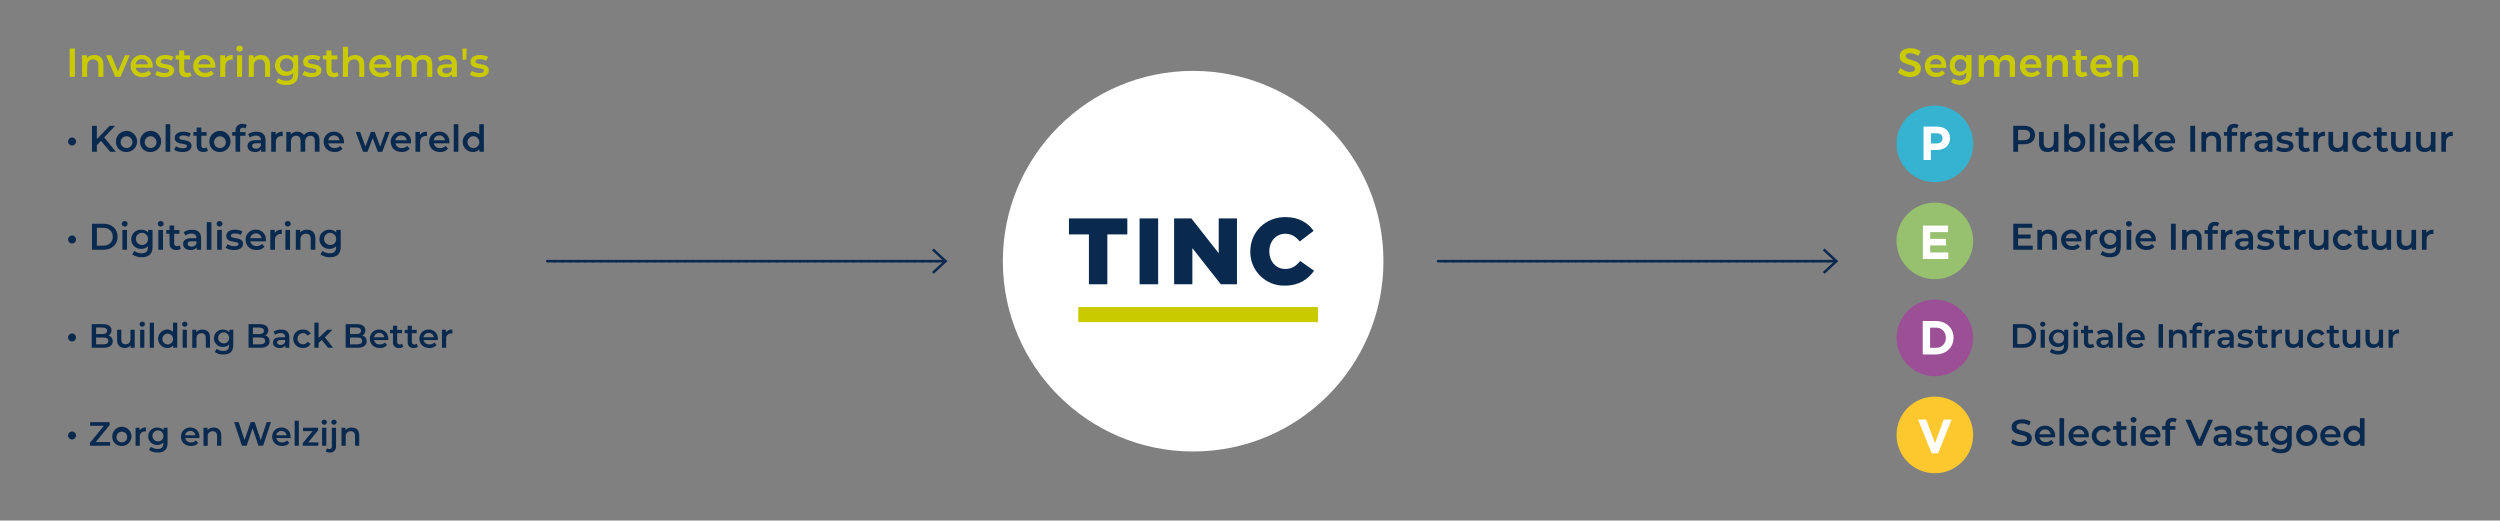 <?xml version="1.0" encoding="UTF-8"?> <svg xmlns="http://www.w3.org/2000/svg" xmlns:xlink="http://www.w3.org/1999/xlink" id="Group_1214" data-name="Group 1214" width="443.79mm" height="92.41mm" viewBox="0 0 1258 261.94"><rect x="0" y="0" width="1258" height="261.94" fill="#808080" stroke="none"/><defs><style> .cls-1 { stroke: #c9ca00; stroke-miterlimit: 10; stroke-width: 1.53px; } .cls-1, .cls-2 { fill: none; } .cls-3 { clip-path: url(#clippath); } .cls-2, .cls-4, .cls-5, .cls-6, .cls-7, .cls-8, .cls-9, .cls-10 { stroke-width: 0px; } .cls-4 { fill: #9b4f95; } .cls-5 { fill: #35b3d0; } .cls-6 { fill: #092a4e; } .cls-7 { fill: #c9ca00; } .cls-8 { fill: #97c06f; } .cls-9 { fill: #fff; } .cls-10 { fill: #fdc82e; } </style><clipPath id="clippath"><rect class="cls-2" y="0" width="1258" height="261.94"></rect></clipPath></defs><g id="Group_1213" data-name="Group 1213"><g class="cls-3"><g id="Group_1212" data-name="Group 1212"><path id="Path_909" data-name="Path 909" class="cls-6" d="M34.25,71.17c.02-1.11.93-2,2.04-1.98,1.11.02,2,.93,1.98,2.04-.02,1.1-.92,1.99-2.02,1.98-1.1,0-1.99-.87-2-1.97,0-.02,0-.05,0-.07"></path><path id="Path_910" data-name="Path 910" class="cls-6" d="M50.82,70.89l-2.08,2.13v3.35h-2.43v-13.09h2.43v6.72l6.47-6.72h2.73l-5.5,5.85,5.84,7.24h-2.84l-4.62-5.48Z"></path><path id="Path_911" data-name="Path 911" class="cls-6" d="M58.34,71.37c-.11-2.94,2.19-5.41,5.13-5.52,2.94-.11,5.41,2.19,5.52,5.13.11,2.94-2.19,5.41-5.13,5.52-.07,0-.14,0-.21,0-2.77.16-5.15-1.96-5.31-4.73,0-.13,0-.26,0-.39M66.63,71.37c-.09-1.64-1.48-2.9-3.12-2.81-1.64.09-2.9,1.48-2.81,3.12.08,1.57,1.38,2.81,2.96,2.81,1.61.04,2.94-1.23,2.98-2.83,0-.1,0-.19,0-.29"></path><path id="Path_912" data-name="Path 912" class="cls-6" d="M70.46,71.37c-.11-2.94,2.19-5.41,5.13-5.52,2.94-.11,5.41,2.19,5.52,5.13.11,2.94-2.19,5.41-5.13,5.52-.07,0-.14,0-.21,0-2.77.16-5.15-1.96-5.31-4.73,0-.13,0-.26,0-.39M78.75,71.37c-.09-1.64-1.48-2.9-3.12-2.81-1.64.09-2.9,1.48-2.81,3.12.08,1.57,1.38,2.81,2.96,2.81,1.61.04,2.94-1.23,2.98-2.83,0-.1,0-.19,0-.29"></path><rect id="Rectangle_353" data-name="Rectangle 353" class="cls-6" x="83.33" y="62.49" width="2.34" height="13.88"></rect><path id="Path_913" data-name="Path 913" class="cls-6" d="M87.61,75.38l.9-1.78c1.05.64,2.25.99,3.48.99,1.48,0,2.1-.41,2.1-1.1,0-1.91-6.17-.11-6.17-4.1,0-1.89,1.7-3.12,4.4-3.12,1.3-.02,2.58.27,3.74.86l-.9,1.78c-.87-.51-1.86-.77-2.86-.75-1.42,0-2.1.47-2.1,1.12,0,2.02,6.17.23,6.17,4.14,0,1.87-1.72,3.09-4.53,3.09-1.49.03-2.95-.36-4.23-1.12"></path><path id="Path_914" data-name="Path 914" class="cls-6" d="M104.65,75.82c-.65.46-1.44.7-2.25.67-2.19,0-3.44-1.16-3.44-3.37v-4.81h-1.65v-1.87h1.65v-2.28h2.34v2.28h2.68v1.87h-2.68v4.75c0,.97.49,1.5,1.38,1.5.47.01.93-.13,1.31-.41l.65,1.66Z"></path><path id="Path_915" data-name="Path 915" class="cls-6" d="M105.36,71.37c-.11-2.94,2.18-5.41,5.12-5.52,2.94-.11,5.41,2.18,5.52,5.12.11,2.94-2.18,5.41-5.12,5.52-.07,0-.14,0-.21,0-2.77.16-5.15-1.96-5.31-4.73,0-.13,0-.26,0-.39M113.65,71.37c-.09-1.64-1.48-2.9-3.12-2.81-1.64.09-2.9,1.48-2.81,3.12.08,1.57,1.38,2.81,2.96,2.81,1.61.04,2.94-1.23,2.98-2.83,0-.1,0-.19,0-.29"></path><path id="Path_916" data-name="Path 916" class="cls-6" d="M120.78,65.85v.6h2.75v1.87h-2.68v8.04h-2.34v-8.05h-1.65v-1.87h1.65v-.64c-.14-1.78,1.19-3.33,2.96-3.47.2-.02.41-.01.61,0,.74-.03,1.48.16,2.11.54l-.65,1.76c-.38-.26-.83-.41-1.29-.41-.97,0-1.48.54-1.48,1.61"></path><path id="Path_917" data-name="Path 917" class="cls-6" d="M133.62,70.51v5.86h-2.21v-1.22c-.75.96-1.93,1.47-3.14,1.35-2.28,0-3.72-1.25-3.72-2.99s1.12-2.97,4.15-2.97h2.58v-.15c0-1.36-.82-2.17-2.49-2.17-1.09-.01-2.16.34-3.03.99l-.92-1.7c1.24-.85,2.72-1.29,4.23-1.23,2.88,0,4.55,1.36,4.55,4.25M131.29,73.25v-1.16h-2.41c-1.59,0-2.02.6-2.02,1.33,0,.84.71,1.39,1.91,1.39,1.09.08,2.1-.55,2.53-1.55"></path><path id="Path_918" data-name="Path 918" class="cls-6" d="M142.25,66.27v2.22c-.18-.03-.36-.05-.54-.06-1.78,0-2.9,1.05-2.9,3.09v4.85h-2.34v-9.99h2.23v1.46c.82-1.11,2.18-1.71,3.55-1.57"></path><path id="Path_919" data-name="Path 919" class="cls-6" d="M160.77,70.64v5.72h-2.34v-5.42c0-1.78-.82-2.64-2.24-2.64-1.53,0-2.6,1.01-2.6,2.99v5.07h-2.34v-5.42c0-1.78-.82-2.64-2.24-2.64-1.55,0-2.6,1.01-2.6,2.99v5.07h-2.34v-9.99h2.23v1.27c.83-.93,2.03-1.44,3.27-1.38,1.34-.09,2.62.55,3.37,1.66.92-1.1,2.3-1.72,3.74-1.66,2.41,0,4.1,1.36,4.1,4.38"></path><path id="Path_920" data-name="Path 920" class="cls-6" d="M173.04,72.12h-7.84c.31,1.5,1.71,2.53,3.24,2.39,1.02.04,2-.35,2.71-1.09l1.25,1.44c-1.03,1.12-2.51,1.72-4.02,1.63-3.35,0-5.52-2.15-5.52-5.13-.08-2.74,2.08-5.03,4.82-5.11.11,0,.23,0,.34,0,2.69-.1,4.95,1.99,5.06,4.68,0,.16,0,.32,0,.48,0,.19-.02.47-.04.69M165.18,70.57h5.67c-.15-1.43-1.39-2.5-2.82-2.43-1.44-.05-2.67,1.01-2.84,2.43"></path><path id="Path_921" data-name="Path 921" class="cls-6" d="M196.06,66.38l-3.69,9.99h-2.24l-2.58-6.89-2.62,6.89h-2.24l-3.67-9.99h2.21l2.64,7.37,2.75-7.37h1.96l2.69,7.41,2.71-7.41h2.08Z"></path><path id="Path_922" data-name="Path 922" class="cls-6" d="M206.81,72.12h-7.84c.31,1.5,1.71,2.53,3.24,2.39,1.02.04,2-.35,2.71-1.09l1.25,1.44c-1.03,1.12-2.5,1.72-4.02,1.63-3.35,0-5.52-2.15-5.52-5.13-.08-2.74,2.08-5.03,4.82-5.11.11,0,.23,0,.34,0,2.69-.1,4.95,1.99,5.06,4.68,0,.16,0,.32,0,.48,0,.19-.02.47-.04.69M198.96,70.57h5.67c-.15-1.43-1.39-2.5-2.82-2.43-1.44-.05-2.67,1.01-2.84,2.43"></path><path id="Path_923" data-name="Path 923" class="cls-6" d="M214.84,66.27v2.22c-.18-.03-.36-.05-.54-.06-1.78,0-2.9,1.05-2.9,3.09v4.85h-2.34v-9.99h2.23v1.46c.82-1.11,2.18-1.71,3.55-1.57"></path><path id="Path_924" data-name="Path 924" class="cls-6" d="M226.1,72.12h-7.84c.31,1.5,1.71,2.53,3.24,2.39,1.02.04,2-.35,2.71-1.09l1.25,1.44c-1.03,1.12-2.51,1.72-4.02,1.63-3.35,0-5.52-2.15-5.52-5.13-.08-2.74,2.08-5.03,4.82-5.11.11,0,.23,0,.34,0,2.69-.1,4.95,1.99,5.06,4.68,0,.16,0,.32,0,.48,0,.19-.02.47-.04.69M218.24,70.57h5.67c-.15-1.43-1.39-2.5-2.82-2.43-1.44-.05-2.67,1.01-2.84,2.43"></path><rect id="Rectangle_354" data-name="Rectangle 354" class="cls-6" x="228.32" y="62.49" width="2.34" height="13.88"></rect><path id="Path_925" data-name="Path 925" class="cls-6" d="M243.49,62.49v13.88h-2.24v-1.29c-.83.96-2.05,1.48-3.31,1.42-2.83,0-5.12-2.29-5.12-5.12s2.29-5.12,5.12-5.12c1.22-.05,2.4.44,3.22,1.35v-5.13h2.34ZM241.19,71.37c-.08-1.64-1.48-2.91-3.12-2.83-1.64.08-2.91,1.48-2.83,3.12.08,1.59,1.39,2.83,2.97,2.83,1.61.03,2.95-1.24,2.98-2.86,0-.09,0-.18,0-.27"></path><path id="Path_926" data-name="Path 926" class="cls-6" d="M34.25,120.47c.02-1.11.93-2,2.04-1.98,1.11.02,2,.93,1.98,2.04-.02,1.1-.92,1.99-2.02,1.98-1.1,0-1.99-.87-2-1.97,0-.02,0-.05,0-.07"></path><path id="Path_927" data-name="Path 927" class="cls-6" d="M46.31,112.57h5.72c4.25,0,7.15,2.62,7.15,6.55s-2.9,6.55-7.15,6.55h-5.72v-13.09ZM51.93,123.61c2.92,0,4.81-1.78,4.81-4.49s-1.89-4.49-4.81-4.49h-3.18v8.98h3.18Z"></path><path id="Path_928" data-name="Path 928" class="cls-6" d="M61.26,112.63c.01-.79.66-1.41,1.45-1.4.02,0,.03,0,.05,0,.77-.06,1.44.51,1.5,1.28,0,.02,0,.04,0,.07-.03.83-.73,1.47-1.56,1.44-.76-.03-1.37-.62-1.43-1.38M61.58,115.68h2.34v9.99h-2.34v-9.99Z"></path><path id="Path_929" data-name="Path 929" class="cls-6" d="M76.77,115.68v8.47c0,3.63-1.89,5.28-5.39,5.28-1.73.07-3.44-.43-4.86-1.42l1.05-1.76c1.06.79,2.36,1.22,3.68,1.2,2.21,0,3.18-1.01,3.18-3.03v-.52c-.88.9-2.09,1.38-3.35,1.33-2.67.12-4.92-1.94-5.05-4.61-.12-2.67,1.94-4.92,4.61-5.05.15,0,.29,0,.44,0,1.31-.07,2.59.46,3.46,1.44v-1.33h2.23ZM74.47,120.38c.1-1.68-1.18-3.12-2.86-3.23s-3.12,1.18-3.23,2.86c-.1,1.68,1.18,3.12,2.86,3.23.07,0,.13,0,.2,0,1.55.12,2.9-1.03,3.02-2.58,0-.09.01-.19,0-.28"></path><path id="Path_930" data-name="Path 930" class="cls-6" d="M79.36,112.63c.01-.79.66-1.41,1.45-1.4.02,0,.03,0,.05,0,.77-.06,1.44.51,1.5,1.28,0,.02,0,.04,0,.07-.04.83-.74,1.47-1.57,1.43-.75-.04-1.36-.62-1.42-1.37M79.69,115.68h2.33v9.99h-2.34v-9.99Z"></path><path id="Path_931" data-name="Path 931" class="cls-6" d="M91,125.13c-.65.46-1.44.7-2.25.67-2.19,0-3.44-1.16-3.44-3.37v-4.81h-1.65v-1.87h1.65v-2.28h2.34v2.28h2.68v1.87h-2.68v4.75c0,.97.49,1.5,1.38,1.5.47.01.93-.13,1.31-.41l.66,1.66Z"></path><path id="Path_932" data-name="Path 932" class="cls-6" d="M101.19,119.81v5.86h-2.21v-1.21c-.75.96-1.93,1.47-3.14,1.35-2.28,0-3.72-1.25-3.72-2.99s1.12-2.97,4.15-2.97h2.58v-.15c0-1.36-.82-2.17-2.49-2.17-1.09-.01-2.16.34-3.03.99l-.92-1.7c1.24-.85,2.72-1.29,4.23-1.23,2.88,0,4.55,1.36,4.55,4.25M98.85,122.55v-1.16h-2.41c-1.59,0-2.02.6-2.02,1.33,0,.84.71,1.39,1.91,1.39,1.09.08,2.1-.55,2.53-1.55"></path><rect id="Rectangle_355" data-name="Rectangle 355" class="cls-6" x="104.05" y="111.79" width="2.34" height="13.88"></rect><path id="Path_933" data-name="Path 933" class="cls-6" d="M108.97,112.63c.01-.79.66-1.41,1.45-1.4.02,0,.03,0,.05,0,.77-.06,1.44.51,1.5,1.28,0,.02,0,.04,0,.07-.04.83-.74,1.47-1.57,1.43-.75-.04-1.36-.62-1.42-1.37M109.3,115.68h2.34v9.99h-2.35v-9.99Z"></path><path id="Path_934" data-name="Path 934" class="cls-6" d="M113.55,124.68l.9-1.78c1.05.64,2.25.99,3.48.99,1.48,0,2.1-.41,2.1-1.1,0-1.91-6.17-.11-6.17-4.1,0-1.89,1.7-3.12,4.4-3.12,1.3-.02,2.58.27,3.74.86l-.9,1.78c-.87-.51-1.86-.77-2.86-.75-1.42,0-2.1.47-2.1,1.12,0,2.02,6.17.23,6.17,4.14,0,1.87-1.72,3.09-4.53,3.09-1.49.03-2.95-.36-4.23-1.12"></path><path id="Path_935" data-name="Path 935" class="cls-6" d="M133.77,121.42h-7.84c.31,1.5,1.71,2.53,3.24,2.39,1.02.04,2-.35,2.71-1.09l1.25,1.44c-1.03,1.12-2.51,1.72-4.02,1.63-3.35,0-5.52-2.15-5.52-5.13-.08-2.74,2.08-5.03,4.82-5.11.11,0,.23,0,.34,0,2.69-.1,4.95,1.99,5.06,4.68,0,.16,0,.32,0,.48,0,.19-.02.47-.04.69M125.92,119.87h5.67c-.15-1.43-1.39-2.5-2.82-2.43-1.44-.05-2.67,1.01-2.84,2.43"></path><path id="Path_936" data-name="Path 936" class="cls-6" d="M141.8,115.57v2.22c-.18-.03-.36-.05-.54-.06-1.78,0-2.9,1.05-2.9,3.09v4.85h-2.34v-9.99h2.23v1.46c.82-1.11,2.18-1.71,3.55-1.57"></path><path id="Path_937" data-name="Path 937" class="cls-6" d="M143.29,112.63c.01-.79.66-1.41,1.45-1.4.02,0,.03,0,.05,0,.77-.06,1.44.51,1.5,1.28,0,.02,0,.04,0,.07-.04.83-.74,1.47-1.57,1.43-.75-.04-1.36-.62-1.42-1.37M143.62,115.68h2.34v9.99h-2.34v-9.99Z"></path><path id="Path_938" data-name="Path 938" class="cls-6" d="M158.69,119.95v5.72h-2.34v-5.43c0-1.78-.88-2.64-2.38-2.64-1.66,0-2.79,1.01-2.79,3.01v5.05h-2.34v-9.99h2.23v1.29c.88-.96,2.14-1.47,3.44-1.4,2.4,0,4.17,1.36,4.17,4.38"></path><path id="Path_939" data-name="Path 939" class="cls-6" d="M171.46,115.68v8.47c0,3.63-1.89,5.28-5.39,5.28-1.73.07-3.44-.43-4.86-1.42l1.05-1.76c1.06.79,2.36,1.22,3.68,1.2,2.21,0,3.18-1.01,3.18-3.03v-.52c-.88.9-2.09,1.38-3.35,1.33-2.67.12-4.92-1.94-5.05-4.61-.12-2.67,1.94-4.92,4.61-5.05.15,0,.29,0,.44,0,1.31-.07,2.59.46,3.46,1.44v-1.33h2.23ZM169.16,120.38c.1-1.68-1.18-3.12-2.86-3.23-1.68-.1-3.12,1.18-3.23,2.86-.1,1.68,1.18,3.12,2.86,3.23.07,0,.13,0,.2,0,1.55.12,2.9-1.03,3.02-2.58,0-.09.01-.19,0-.28"></path><path id="Path_940" data-name="Path 940" class="cls-6" d="M34.25,169.77c.02-1.11.93-2,2.04-1.98,1.11.02,2,.93,1.98,2.04-.02,1.1-.92,1.99-2.02,1.98-1.1,0-1.99-.87-2-1.97,0-.02,0-.05,0-.07"></path><path id="Path_941" data-name="Path 941" class="cls-6" d="M56.73,171.76c0,2.04-1.6,3.23-4.66,3.23h-5.91v-11.9h5.57c2.86,0,4.38,1.21,4.38,3.1.03,1.09-.56,2.11-1.53,2.62,1.32.36,2.21,1.59,2.14,2.96M48.36,164.83v3.27h3.13c1.53,0,2.4-.54,2.4-1.63s-.87-1.65-2.4-1.65h-3.13ZM54.5,171.54c0-1.19-.9-1.71-2.57-1.71h-3.57v3.43h3.57c1.67,0,2.57-.52,2.57-1.72"></path><path id="Path_942" data-name="Path 942" class="cls-6" d="M67.78,165.91v9.07h-2.02v-1.16c-.73.84-1.81,1.31-2.92,1.28-2.33,0-3.91-1.28-3.91-4.01v-5.18h2.12v4.89c0,1.65.78,2.43,2.12,2.43,1.48,0,2.48-.92,2.48-2.74v-4.59h2.12Z"></path><path id="Path_943" data-name="Path 943" class="cls-6" d="M70.23,163.14c0-.71.6-1.29,1.31-1.28.02,0,.03,0,.05,0,.7-.05,1.3.47,1.36,1.16,0,.02,0,.04,0,.06-.02.75-.64,1.35-1.39,1.33-.71-.02-1.28-.57-1.33-1.28M70.52,165.91h2.12v9.07h-2.13v-9.07Z"></path><rect id="Rectangle_356" data-name="Rectangle 356" class="cls-6" x="75.35" y="162.38" width="2.12" height="12.61"></rect><path id="Path_944" data-name="Path 944" class="cls-6" d="M89.19,162.38v12.61h-2.04v-1.17c-.75.87-1.86,1.35-3.01,1.29-2.57-.04-4.62-2.15-4.58-4.72.04-2.51,2.07-4.54,4.58-4.58,1.11-.05,2.18.4,2.92,1.22v-4.66h2.13ZM87.1,170.45c-.07-1.49-1.34-2.64-2.84-2.57s-2.64,1.34-2.57,2.84c.07,1.44,1.26,2.57,2.7,2.57,1.46.03,2.68-1.13,2.71-2.6,0-.08,0-.16,0-.24"></path><path id="Path_945" data-name="Path 945" class="cls-6" d="M91.62,163.14c0-.71.6-1.29,1.31-1.28.02,0,.03,0,.05,0,.7-.05,1.3.47,1.36,1.16,0,.02,0,.04,0,.06-.02.75-.64,1.35-1.39,1.33-.71-.02-1.28-.57-1.33-1.28M91.91,165.91h2.12v9.07h-2.12v-9.07Z"></path><path id="Path_946" data-name="Path 946" class="cls-6" d="M105.68,169.79v5.2h-2.12v-4.93c0-1.61-.8-2.39-2.16-2.39-1.33-.08-2.47.93-2.55,2.26,0,.16,0,.32.02.48v4.59h-2.12v-9.07h2.02v1.17c.8-.87,1.95-1.34,3.13-1.27,2.18,0,3.79,1.24,3.79,3.98"></path><path id="Path_947" data-name="Path 947" class="cls-6" d="M117.38,165.91v7.7c0,3.29-1.72,4.79-4.89,4.79-1.57.06-3.13-.39-4.42-1.29l.95-1.6c.97.72,2.14,1.1,3.35,1.09,2.01,0,2.89-.92,2.89-2.75v-.48c-.79.82-1.9,1.26-3.04,1.21-2.42.11-4.47-1.76-4.58-4.18-.11-2.42,1.76-4.47,4.18-4.58.13,0,.26,0,.4,0,1.19-.06,2.35.42,3.14,1.31v-1.21h2.02ZM115.29,170.18c.09-1.53-1.07-2.84-2.59-2.93-1.53-.09-2.84,1.07-2.93,2.59-.09,1.53,1.07,2.84,2.59,2.93.06,0,.12,0,.18,0,1.41.11,2.63-.94,2.75-2.34,0-.08,0-.17,0-.26"></path><path id="Path_948" data-name="Path 948" class="cls-6" d="M135.64,171.76c0,2.04-1.6,3.23-4.66,3.23h-5.91v-11.9h5.57c2.86,0,4.38,1.21,4.38,3.1.03,1.09-.56,2.1-1.53,2.61,1.32.36,2.21,1.59,2.14,2.96M127.28,164.82v3.28h3.12c1.53,0,2.4-.54,2.4-1.63s-.87-1.65-2.4-1.65h-3.12ZM133.41,171.53c0-1.19-.9-1.71-2.57-1.71h-3.57v3.43h3.57c1.66,0,2.57-.52,2.57-1.72"></path><path id="Path_949" data-name="Path 949" class="cls-6" d="M145.59,169.67v5.32h-2.01v-1.1c-.68.87-1.76,1.33-2.86,1.22-2.07,0-3.38-1.14-3.38-2.72s1.02-2.7,3.77-2.7h2.35v-.14c0-1.24-.75-1.97-2.26-1.97-.99-.01-1.96.3-2.75.9l-.83-1.54c1.13-.78,2.47-1.17,3.84-1.12,2.62,0,4.13,1.24,4.13,3.86M143.46,172.15v-1.06h-2.19c-1.45,0-1.84.54-1.84,1.21,0,.76.65,1.26,1.73,1.26.99.07,1.91-.5,2.29-1.41"></path><path id="Path_950" data-name="Path 950" class="cls-6" d="M147.56,170.45c-.03-2.54,2-4.62,4.53-4.65.13,0,.25,0,.38.01,1.59-.12,3.1.7,3.88,2.1l-1.63.95c-.47-.8-1.34-1.28-2.26-1.26-1.57.04-2.81,1.35-2.76,2.91.04,1.51,1.25,2.72,2.76,2.76.92.02,1.79-.46,2.26-1.26l1.63.95c-.77,1.4-2.28,2.23-3.88,2.12-2.53.17-4.73-1.74-4.9-4.28,0-.13-.01-.25-.01-.38"></path><path id="Path_951" data-name="Path 951" class="cls-6" d="M161.91,171.09l-1.58,1.5v2.39h-2.12v-12.61h2.12v7.62l4.4-4.08h2.55l-3.79,3.81,4.15,5.27h-2.58l-3.14-3.89Z"></path><path id="Path_952" data-name="Path 952" class="cls-6" d="M184.49,171.76c0,2.04-1.6,3.23-4.66,3.23h-5.91v-11.9h5.57c2.86,0,4.38,1.21,4.38,3.1.03,1.09-.56,2.11-1.53,2.62,1.32.36,2.21,1.59,2.14,2.96M176.13,164.83v3.27h3.13c1.53,0,2.4-.54,2.4-1.63s-.87-1.65-2.4-1.65h-3.13ZM182.26,171.54c0-1.19-.9-1.71-2.57-1.71h-3.57v3.43h3.57c1.66,0,2.57-.52,2.57-1.72"></path><path id="Path_953" data-name="Path 953" class="cls-6" d="M195.35,171.13h-7.12c.28,1.37,1.55,2.3,2.94,2.18.92.04,1.82-.32,2.46-.99l1.14,1.31c-.93,1.02-2.28,1.56-3.65,1.48-3.04,0-5.01-1.95-5.01-4.66-.07-2.49,1.89-4.57,4.38-4.64.1,0,.21,0,.31,0,2.44-.09,4.5,1.81,4.59,4.25,0,.15,0,.29,0,.44,0,.17-.02.43-.03.63M188.22,169.72h5.15c-.14-1.3-1.26-2.27-2.57-2.21-1.3-.05-2.43.91-2.58,2.21"></path><path id="Path_954" data-name="Path 954" class="cls-6" d="M202.9,174.49c-.59.42-1.31.64-2.04.61-1.53.2-2.92-.88-3.12-2.41-.03-.22-.03-.43,0-.65v-4.37h-1.5v-1.7h1.5v-2.07h2.12v2.07h2.43v1.7h-2.43v4.32c0,.88.44,1.36,1.26,1.36.43.01.85-.12,1.19-.38l.6,1.51Z"></path><path id="Path_955" data-name="Path 955" class="cls-6" d="M210.3,174.49c-.59.42-1.31.64-2.04.61-1.53.2-2.92-.88-3.12-2.41-.03-.22-.03-.43,0-.65v-4.37h-1.49v-1.7h1.49v-2.07h2.12v2.07h2.43v1.7h-2.43v4.32c0,.88.44,1.36,1.26,1.36.43.01.85-.12,1.19-.38l.59,1.51Z"></path><path id="Path_956" data-name="Path 956" class="cls-6" d="M220.28,171.13h-7.12c.28,1.37,1.55,2.3,2.94,2.18.92.04,1.82-.32,2.46-.99l1.14,1.31c-.93,1.02-2.28,1.56-3.65,1.48-3.04,0-5.01-1.95-5.01-4.66-.07-2.49,1.89-4.57,4.38-4.64.1,0,.21,0,.31,0,2.44-.09,4.5,1.81,4.59,4.25,0,.15,0,.29,0,.44,0,.17-.02.43-.03.63M213.14,169.72h5.15c-.14-1.3-1.26-2.27-2.57-2.21-1.3-.05-2.43.91-2.58,2.21"></path><path id="Path_957" data-name="Path 957" class="cls-6" d="M227.63,165.81v2.02c-.16-.03-.33-.05-.49-.05-1.36-.1-2.55.92-2.65,2.28-.01.17,0,.35.02.52v4.4h-2.12v-9.07h2.02v1.32c.75-1.01,1.98-1.56,3.23-1.43"></path><path id="Path_958" data-name="Path 958" class="cls-6" d="M34.25,219.1c.02-1.11.93-2,2.04-1.98,1.11.02,2,.93,1.98,2.04-.02,1.1-.92,1.99-2.02,1.98-1.1,0-1.99-.87-2-1.97,0-.02,0-.05,0-.07"></path><path id="Path_959" data-name="Path 959" class="cls-6" d="M55.4,222.43v1.87h-10.15v-1.48l7-8.55h-6.88v-1.87h9.81v1.48l-7,8.55h7.22Z"></path><path id="Path_960" data-name="Path 960" class="cls-6" d="M56.48,219.76c-.1-2.67,1.98-4.92,4.65-5.02,2.67-.1,4.92,1.98,5.02,4.65.1,2.67-1.98,4.92-4.65,5.02-.06,0-.13,0-.19,0-2.52.14-4.68-1.78-4.82-4.3,0-.12,0-.24,0-.36M64,219.76c-.08-1.49-1.35-2.63-2.84-2.56-1.49.08-2.63,1.35-2.56,2.84.07,1.43,1.26,2.56,2.69,2.56,1.46.03,2.67-1.12,2.7-2.58,0-.09,0-.17,0-.26"></path><path id="Path_961" data-name="Path 961" class="cls-6" d="M73.46,215.12v2.02c-.16-.03-.33-.05-.49-.05-1.36-.1-2.55.92-2.65,2.28-.01.17,0,.35.02.52v4.4h-2.12v-9.07h2.02v1.32c.75-1.01,1.98-1.55,3.23-1.43"></path><path id="Path_962" data-name="Path 962" class="cls-6" d="M84.32,215.22v7.7c0,3.29-1.72,4.79-4.89,4.79-1.57.06-3.13-.39-4.42-1.29l.95-1.6c.97.72,2.14,1.1,3.35,1.09,2.01,0,2.89-.92,2.89-2.75v-.48c-.79.82-1.9,1.26-3.04,1.21-2.42.11-4.47-1.76-4.58-4.18-.11-2.42,1.76-4.47,4.18-4.58.13,0,.26,0,.4,0,1.19-.06,2.35.42,3.14,1.31v-1.21h2.02ZM82.23,219.49c.09-1.53-1.07-2.84-2.59-2.93-1.53-.09-2.84,1.07-2.93,2.59-.09,1.53,1.07,2.84,2.59,2.93.06,0,.12,0,.18,0,1.41.11,2.63-.94,2.75-2.34,0-.08,0-.17,0-.26"></path><path id="Path_963" data-name="Path 963" class="cls-6" d="M100.31,220.44h-7.12c.28,1.37,1.55,2.3,2.94,2.18.92.04,1.82-.32,2.46-.99l1.14,1.31c-.93,1.02-2.28,1.56-3.65,1.48-3.04,0-5.01-1.95-5.01-4.66-.07-2.49,1.89-4.57,4.38-4.64.1,0,.21,0,.31,0,2.44-.09,4.5,1.81,4.59,4.25,0,.15,0,.29,0,.44,0,.17-.02.43-.03.63M93.17,219.03h5.15c-.14-1.3-1.26-2.27-2.57-2.21-1.3-.05-2.43.91-2.58,2.21"></path><path id="Path_964" data-name="Path 964" class="cls-6" d="M111.34,219.1v5.2h-2.12v-4.93c0-1.61-.8-2.39-2.16-2.39-1.33-.08-2.47.93-2.55,2.26,0,.16,0,.32.02.48v4.59h-2.13v-9.07h2.02v1.17c.8-.87,1.95-1.34,3.13-1.27,2.18,0,3.79,1.24,3.79,3.98"></path><path id="Path_965" data-name="Path 965" class="cls-6" d="M136.33,212.4l-3.94,11.9h-2.35l-2.94-8.8-2.99,8.8h-2.36l-3.94-11.9h2.29l2.96,9.04,3.07-9.04h2.04l3.01,9.09,3.04-9.09h2.11Z"></path><path id="Path_966" data-name="Path 966" class="cls-6" d="M146.18,220.44h-7.12c.28,1.37,1.55,2.3,2.94,2.18.92.04,1.82-.32,2.46-.99l1.14,1.31c-.93,1.02-2.28,1.56-3.65,1.48-3.04,0-5.01-1.95-5.01-4.66-.07-2.49,1.89-4.57,4.38-4.64.1,0,.21,0,.31,0,2.44-.09,4.5,1.81,4.59,4.25,0,.15,0,.29,0,.44,0,.17-.02.43-.03.63M139.04,219.03h5.15c-.14-1.3-1.26-2.27-2.57-2.21-1.3-.05-2.43.91-2.58,2.21"></path><rect id="Rectangle_357" data-name="Rectangle 357" class="cls-6" x="148.26" y="211.69" width="2.12" height="12.61"></rect><path id="Path_967" data-name="Path 967" class="cls-6" d="M160.19,222.6v1.7h-7.83v-1.34l4.98-6.03h-4.88v-1.7h7.6v1.34l-5,6.03h5.13Z"></path><path id="Path_968" data-name="Path 968" class="cls-6" d="M161.78,212.45c0-.71.6-1.29,1.31-1.28.02,0,.03,0,.05,0,.69-.06,1.3.46,1.36,1.16,0,.02,0,.04,0,.06-.02.75-.64,1.35-1.39,1.33-.71-.02-1.28-.57-1.33-1.28M162.07,215.22h2.12v9.08h-2.12v-9.08Z"></path><path id="Path_969" data-name="Path 969" class="cls-6" d="M163.92,227.19l.61-1.58c.37.25.8.37,1.24.36.78,0,1.22-.48,1.22-1.45v-9.29h2.12v9.24c.17,1.62-1,3.07-2.62,3.24-.18.02-.36.02-.54,0-.72.04-1.43-.14-2.04-.53M166.69,212.45c0-.71.6-1.29,1.31-1.28.02,0,.03,0,.05,0,.7-.05,1.3.47,1.36,1.16,0,.02,0,.04,0,.06-.02.75-.64,1.35-1.39,1.33-.71-.02-1.28-.57-1.33-1.28"></path><path id="Path_970" data-name="Path 970" class="cls-6" d="M180.77,219.1v5.2h-2.12v-4.93c0-1.61-.8-2.39-2.16-2.39-1.33-.08-2.47.93-2.55,2.26,0,.16,0,.32.02.48v4.59h-2.12v-9.07h2.02v1.17c.8-.87,1.95-1.34,3.13-1.27,2.18,0,3.79,1.24,3.79,3.98"></path><path id="Path_984" data-name="Path 984" class="cls-6" d="M1024.03,67.93c0,2.88-2.13,4.66-5.58,4.66h-2.95v3.78h-2.43v-13.09h5.39c3.44,0,5.58,1.76,5.58,4.66M1021.58,67.93c0-1.65-1.1-2.6-3.24-2.6h-2.84v5.2h2.84c2.13,0,3.24-.95,3.24-2.6"></path><path id="Path_985" data-name="Path 985" class="cls-6" d="M1035.79,66.38v9.99h-2.22v-1.27c-.81.93-1.99,1.44-3.22,1.4-2.56,0-4.3-1.4-4.3-4.42v-5.7h2.34v5.39c0,1.81.86,2.68,2.34,2.68,1.63,0,2.73-1.01,2.73-3.01v-5.05h2.33Z"></path><path id="Path_986" data-name="Path 986" class="cls-6" d="M1049.31,71.37c.15,2.68-1.91,4.98-4.59,5.12-.16,0-.32,0-.48,0-1.26.06-2.48-.46-3.31-1.42v1.29h-2.22v-13.88h2.34v5.11c.82-.89,1.99-1.37,3.2-1.33,2.68-.13,4.95,1.94,5.07,4.62,0,.16,0,.33,0,.49M1046.94,71.37c-.09-1.64-1.48-2.9-3.12-2.81s-2.9,1.48-2.81,3.12c.08,1.58,1.39,2.82,2.97,2.81,1.6.04,2.93-1.23,2.96-2.83,0-.1,0-.19,0-.29"></path><rect id="Rectangle_358" data-name="Rectangle 358" class="cls-6" x="1051.54" y="62.49" width="2.34" height="13.88"></rect><path id="Path_987" data-name="Path 987" class="cls-6" d="M1056.46,63.33c.01-.79.66-1.41,1.45-1.4.02,0,.03,0,.05,0,.77-.06,1.44.51,1.5,1.28,0,.02,0,.04,0,.07-.03.83-.73,1.47-1.56,1.44-.76-.03-1.37-.62-1.43-1.38M1056.78,66.38h2.34v9.99h-2.34v-9.99Z"></path><path id="Path_988" data-name="Path 988" class="cls-6" d="M1071.44,72.12h-7.84c.31,1.5,1.71,2.53,3.24,2.39,1.02.04,2-.35,2.71-1.09l1.26,1.44c-1.03,1.12-2.51,1.72-4.03,1.63-3.35,0-5.52-2.15-5.52-5.13-.08-2.74,2.08-5.03,4.82-5.11.11,0,.23,0,.34,0,2.69-.1,4.95,1.99,5.06,4.68,0,.16,0,.32,0,.48,0,.19-.02.47-.04.69M1063.58,70.57h5.67c-.15-1.43-1.39-2.5-2.83-2.43-1.44-.05-2.67,1.01-2.84,2.43"></path><path id="Path_989" data-name="Path 989" class="cls-6" d="M1077.76,72.08l-1.74,1.65v2.64h-2.34v-13.88h2.34v8.38l4.84-4.49h2.81l-4.17,4.19,4.56,5.8h-2.84l-3.46-4.29Z"></path><path id="Path_990" data-name="Path 990" class="cls-6" d="M1094.48,72.12h-7.84c.31,1.5,1.71,2.53,3.24,2.39,1.02.04,2-.35,2.71-1.09l1.25,1.44c-1.03,1.12-2.51,1.72-4.02,1.63-3.35,0-5.52-2.15-5.52-5.13-.08-2.74,2.08-5.03,4.82-5.11.11,0,.23,0,.34,0,2.69-.1,4.95,1.99,5.06,4.68,0,.16,0,.32,0,.48,0,.19-.02.47-.04.69M1086.63,70.57h5.67c-.15-1.43-1.39-2.5-2.83-2.43-1.44-.05-2.67,1.01-2.84,2.43"></path><rect id="Rectangle_359" data-name="Rectangle 359" class="cls-6" x="1102.15" y="63.27" width="2.43" height="13.1"></rect><path id="Path_991" data-name="Path 991" class="cls-6" d="M1117.6,70.64v5.72h-2.34v-5.42c0-1.78-.88-2.64-2.38-2.64-1.67,0-2.79,1.01-2.79,3.01v5.05h-2.34v-9.99h2.23v1.29c.88-.96,2.14-1.47,3.44-1.4,2.39,0,4.17,1.36,4.17,4.38"></path><path id="Path_992" data-name="Path 992" class="cls-6" d="M1122.99,65.85v.6h2.75v1.87h-2.68v8.04h-2.34v-8.05h-1.65v-1.87h1.65v-.64c-.14-1.78,1.19-3.33,2.96-3.47.2-.02.41-.01.61,0,.74-.03,1.48.16,2.11.54l-.65,1.76c-.38-.26-.83-.41-1.29-.41-.97,0-1.48.54-1.48,1.61"></path><path id="Path_993" data-name="Path 993" class="cls-6" d="M1133.09,66.27v2.22c-.18-.03-.36-.05-.54-.06-1.78,0-2.9,1.05-2.9,3.09v4.85h-2.34v-9.99h2.22v1.46c.83-1.11,2.18-1.71,3.56-1.57"></path><path id="Path_994" data-name="Path 994" class="cls-6" d="M1143.47,70.51v5.86h-2.21v-1.22c-.75.96-1.93,1.47-3.14,1.35-2.28,0-3.72-1.25-3.72-2.99s1.12-2.97,4.15-2.97h2.58v-.15c0-1.36-.82-2.17-2.49-2.17-1.09-.01-2.16.34-3.03.99l-.92-1.7c1.24-.85,2.72-1.29,4.23-1.23,2.88,0,4.55,1.36,4.55,4.25M1141.13,73.25v-1.16h-2.41c-1.59,0-2.02.6-2.02,1.33,0,.84.71,1.39,1.91,1.39,1.09.08,2.1-.55,2.53-1.55"></path><path id="Path_995" data-name="Path 995" class="cls-6" d="M1145.34,75.38l.9-1.78c1.05.64,2.25.99,3.48.99,1.48,0,2.09-.41,2.09-1.1,0-1.91-6.17-.11-6.17-4.1,0-1.89,1.7-3.12,4.4-3.12,1.3-.02,2.58.27,3.74.86l-.9,1.78c-.87-.51-1.86-.77-2.86-.75-1.42,0-2.1.47-2.1,1.12,0,2.02,6.17.23,6.17,4.14,0,1.87-1.72,3.09-4.53,3.09-1.49.03-2.95-.36-4.23-1.12"></path><path id="Path_996" data-name="Path 996" class="cls-6" d="M1162.38,75.82c-.65.46-1.44.7-2.24.67-2.19,0-3.44-1.16-3.44-3.37v-4.81h-1.65v-1.87h1.65v-2.28h2.34v2.28h2.67v1.87h-2.67v4.75c0,.97.48,1.5,1.38,1.5.47.01.93-.13,1.31-.41l.65,1.66Z"></path><path id="Path_997" data-name="Path 997" class="cls-6" d="M1169.9,66.27v2.22c-.18-.03-.36-.05-.54-.06-1.78,0-2.9,1.05-2.9,3.09v4.85h-2.34v-9.99h2.22v1.46c.82-1.11,2.18-1.71,3.56-1.57"></path><path id="Path_998" data-name="Path 998" class="cls-6" d="M1181.42,66.38v9.99h-2.23v-1.27c-.81.93-1.99,1.44-3.22,1.4-2.56,0-4.3-1.4-4.3-4.42v-5.7h2.34v5.39c0,1.81.86,2.68,2.34,2.68,1.63,0,2.73-1.01,2.73-3.01v-5.05h2.34Z"></path><path id="Path_999" data-name="Path 999" class="cls-6" d="M1183.62,71.37c-.03-2.79,2.2-5.08,4.99-5.12.14,0,.28,0,.41.01,1.75-.13,3.42.78,4.27,2.32l-1.8,1.05c-.52-.88-1.47-1.4-2.49-1.38-1.72.04-3.09,1.48-3.04,3.2.04,1.66,1.38,3,3.04,3.04,1.02.02,1.97-.51,2.49-1.38l1.8,1.05c-.85,1.54-2.51,2.45-4.27,2.34-2.79.19-5.21-1.93-5.4-4.72,0-.14-.01-.27-.01-.41"></path><path id="Path_1000" data-name="Path 1000" class="cls-6" d="M1201.73,75.82c-.65.46-1.44.7-2.24.67-2.19,0-3.44-1.16-3.44-3.37v-4.81h-1.64v-1.87h1.65v-2.28h2.34v2.28h2.68v1.87h-2.68v4.75c0,.97.49,1.5,1.39,1.5.47.01.93-.13,1.31-.41l.65,1.66Z"></path><path id="Path_1001" data-name="Path 1001" class="cls-6" d="M1212.93,66.38v9.99h-2.22v-1.27c-.81.93-1.99,1.44-3.22,1.4-2.56,0-4.3-1.4-4.3-4.42v-5.7h2.34v5.39c0,1.81.86,2.68,2.34,2.68,1.63,0,2.73-1.01,2.73-3.01v-5.05h2.33Z"></path><path id="Path_1002" data-name="Path 1002" class="cls-6" d="M1225.54,66.38v9.99h-2.22v-1.27c-.81.93-1.99,1.44-3.22,1.4-2.56,0-4.3-1.4-4.3-4.42v-5.7h2.34v5.39c0,1.81.86,2.68,2.34,2.68,1.63,0,2.73-1.01,2.73-3.01v-5.05h2.34Z"></path><path id="Path_1003" data-name="Path 1003" class="cls-6" d="M1234.24,66.27v2.22c-.18-.03-.36-.05-.54-.06-1.78,0-2.9,1.05-2.9,3.09v4.85h-2.34v-9.99h2.22v1.46c.83-1.11,2.18-1.71,3.56-1.57"></path><path id="Path_1004" data-name="Path 1004" class="cls-6" d="M1022.89,123.63v2.04h-9.82v-13.1h9.56v2.04h-7.12v3.4h6.32v2h-6.32v3.61h7.39Z"></path><path id="Path_1005" data-name="Path 1005" class="cls-6" d="M1035.04,119.95v5.72h-2.34v-5.43c0-1.78-.88-2.64-2.37-2.64-1.67,0-2.79,1.01-2.79,3.01v5.05h-2.34v-9.99h2.22v1.29c.88-.96,2.14-1.47,3.44-1.4,2.4,0,4.17,1.36,4.17,4.38"></path><path id="Path_1006" data-name="Path 1006" class="cls-6" d="M1047.3,121.42h-7.84c.31,1.5,1.71,2.53,3.24,2.39,1.02.04,2-.35,2.71-1.09l1.25,1.44c-1.03,1.12-2.51,1.72-4.02,1.63-3.35,0-5.52-2.15-5.52-5.13-.08-2.74,2.08-5.03,4.82-5.11.11,0,.23,0,.34,0,2.69-.1,4.95,1.99,5.06,4.68,0,.16,0,.32,0,.48,0,.19-.02.47-.04.69M1039.44,119.87h5.67c-.15-1.43-1.39-2.5-2.83-2.43-1.44-.05-2.67,1.01-2.84,2.43"></path><path id="Path_1007" data-name="Path 1007" class="cls-6" d="M1055.32,115.57v2.22c-.18-.03-.36-.05-.54-.06-1.78,0-2.9,1.05-2.9,3.09v4.85h-2.34v-9.99h2.22v1.46c.83-1.11,2.18-1.71,3.56-1.57"></path><path id="Path_1008" data-name="Path 1008" class="cls-6" d="M1067.18,115.68v8.47c0,3.63-1.89,5.28-5.39,5.28-1.73.07-3.44-.43-4.86-1.42l1.05-1.76c1.06.79,2.36,1.22,3.69,1.2,2.21,0,3.18-1.01,3.18-3.03v-.52c-.88.9-2.09,1.38-3.35,1.33-2.67.12-4.92-1.94-5.05-4.61-.12-2.67,1.94-4.92,4.61-5.05.15,0,.29,0,.44,0,1.31-.07,2.59.46,3.46,1.44v-1.33h2.23ZM1064.88,120.38c.1-1.68-1.18-3.12-2.86-3.22-1.68-.1-3.12,1.18-3.22,2.86-.1,1.68,1.18,3.12,2.86,3.22.06,0,.13,0,.19,0,1.55.12,2.9-1.03,3.02-2.58,0-.09.01-.19,0-.28"></path><path id="Path_1009" data-name="Path 1009" class="cls-6" d="M1069.78,112.63c.01-.79.66-1.41,1.45-1.4.02,0,.03,0,.05,0,.77-.06,1.44.51,1.5,1.28,0,.02,0,.05,0,.07-.03.83-.73,1.47-1.56,1.44-.76-.03-1.37-.62-1.43-1.38M1070.1,115.68h2.34v9.99h-2.34v-9.99Z"></path><path id="Path_1010" data-name="Path 1010" class="cls-6" d="M1084.76,121.42h-7.84c.31,1.5,1.71,2.53,3.24,2.39,1.02.04,2-.35,2.71-1.09l1.25,1.44c-1.03,1.12-2.51,1.72-4.02,1.63-3.35,0-5.52-2.15-5.52-5.13-.08-2.74,2.08-5.03,4.82-5.11.11,0,.23,0,.34,0,2.69-.1,4.95,1.99,5.06,4.68,0,.16,0,.32,0,.48,0,.19-.02.47-.04.69M1076.9,119.87h5.67c-.15-1.43-1.39-2.5-2.83-2.43-1.44-.05-2.67,1.01-2.84,2.43"></path><rect id="Rectangle_360" data-name="Rectangle 360" class="cls-6" x="1092.42" y="112.57" width="2.43" height="13.1"></rect><path id="Path_1011" data-name="Path 1011" class="cls-6" d="M1107.88,119.95v5.72h-2.34v-5.43c0-1.78-.88-2.64-2.37-2.64-1.67,0-2.79,1.01-2.79,3.01v5.05h-2.34v-9.99h2.22v1.29c.88-.96,2.14-1.47,3.44-1.4,2.4,0,4.17,1.36,4.17,4.38"></path><path id="Path_1012" data-name="Path 1012" class="cls-6" d="M1113.26,115.16v.6h2.75v1.87h-2.67v8.04h-2.34v-8.04h-1.65v-1.87h1.65v-.64c-.14-1.78,1.19-3.33,2.96-3.47.2-.02.41-.01.61,0,.74-.03,1.48.16,2.11.54l-.65,1.76c-.38-.26-.83-.41-1.29-.41-.97,0-1.48.54-1.48,1.61"></path><path id="Path_1013" data-name="Path 1013" class="cls-6" d="M1123.36,115.57v2.22c-.18-.03-.36-.05-.54-.06-1.78,0-2.9,1.05-2.9,3.09v4.85h-2.34v-9.99h2.22v1.46c.83-1.11,2.18-1.71,3.56-1.57"></path><path id="Path_1014" data-name="Path 1014" class="cls-6" d="M1133.74,119.81v5.86h-2.21v-1.21c-.75.96-1.93,1.47-3.14,1.35-2.28,0-3.72-1.25-3.72-2.99s1.12-2.97,4.15-2.97h2.58v-.15c0-1.36-.82-2.17-2.49-2.17-1.09-.01-2.16.34-3.03.99l-.92-1.7c1.24-.85,2.72-1.29,4.23-1.23,2.88,0,4.55,1.36,4.55,4.25M1131.4,122.55v-1.16h-2.41c-1.59,0-2.02.6-2.02,1.33,0,.84.71,1.39,1.91,1.39,1.09.08,2.1-.55,2.53-1.55"></path><path id="Path_1015" data-name="Path 1015" class="cls-6" d="M1135.61,124.68l.9-1.78c1.05.64,2.25.99,3.48.99,1.48,0,2.09-.41,2.09-1.1,0-1.91-6.17-.11-6.17-4.1,0-1.89,1.7-3.12,4.4-3.12,1.3-.02,2.58.27,3.74.86l-.9,1.78c-.87-.51-1.86-.77-2.86-.75-1.42,0-2.1.47-2.1,1.12,0,2.02,6.17.23,6.17,4.14,0,1.87-1.72,3.09-4.53,3.09-1.49.03-2.95-.36-4.23-1.12"></path><path id="Path_1016" data-name="Path 1016" class="cls-6" d="M1152.65,125.13c-.65.46-1.44.7-2.24.67-2.19,0-3.44-1.16-3.44-3.37v-4.81h-1.65v-1.87h1.65v-2.28h2.34v2.28h2.68v1.87h-2.68v4.75c0,.97.49,1.5,1.39,1.5.47.01.93-.13,1.31-.41l.66,1.66Z"></path><path id="Path_1017" data-name="Path 1017" class="cls-6" d="M1160.17,115.57v2.22c-.18-.03-.36-.05-.54-.06-1.78,0-2.9,1.05-2.9,3.09v4.85h-2.34v-9.99h2.22v1.46c.83-1.11,2.18-1.71,3.56-1.57"></path><path id="Path_1018" data-name="Path 1018" class="cls-6" d="M1171.69,115.68v9.99h-2.23v-1.27c-.81.93-1.99,1.44-3.22,1.4-2.56,0-4.3-1.4-4.3-4.42v-5.71h2.34v5.39c0,1.81.86,2.68,2.34,2.68,1.63,0,2.73-1.01,2.73-3.01v-5.05h2.34Z"></path><path id="Path_1019" data-name="Path 1019" class="cls-6" d="M1173.9,120.68c-.03-2.79,2.2-5.08,4.99-5.12.14,0,.28,0,.42.01,1.75-.13,3.42.78,4.26,2.32l-1.8,1.05c-.52-.88-1.47-1.4-2.49-1.38-1.72.04-3.09,1.48-3.04,3.2.04,1.66,1.38,3,3.04,3.04,1.02.02,1.97-.51,2.49-1.38l1.8,1.05c-.85,1.54-2.51,2.45-4.26,2.34-2.79.19-5.21-1.93-5.4-4.72,0-.14-.01-.27-.01-.41"></path><path id="Path_1020" data-name="Path 1020" class="cls-6" d="M1192.01,125.13c-.65.46-1.44.7-2.24.67-2.19,0-3.44-1.16-3.44-3.37v-4.81h-1.65v-1.87h1.65v-2.28h2.34v2.28h2.67v1.87h-2.67v4.75c0,.97.48,1.5,1.38,1.5.47.01.93-.13,1.31-.41l.65,1.66Z"></path><path id="Path_1021" data-name="Path 1021" class="cls-6" d="M1203.21,115.68v9.99h-2.23v-1.27c-.81.93-1.99,1.44-3.22,1.4-2.56,0-4.3-1.4-4.3-4.42v-5.71h2.34v5.39c0,1.81.86,2.68,2.34,2.68,1.63,0,2.73-1.01,2.73-3.01v-5.05h2.33Z"></path><path id="Path_1022" data-name="Path 1022" class="cls-6" d="M1215.8,115.68v9.99h-2.22v-1.27c-.81.93-1.99,1.44-3.22,1.4-2.56,0-4.3-1.4-4.3-4.42v-5.71h2.34v5.39c0,1.81.86,2.68,2.34,2.68,1.63,0,2.73-1.01,2.73-3.01v-5.05h2.34Z"></path><path id="Path_1023" data-name="Path 1023" class="cls-6" d="M1224.49,115.57v2.22c-.18-.03-.36-.05-.54-.06-1.78,0-2.9,1.05-2.9,3.09v4.85h-2.34v-9.99h2.22v1.46c.83-1.11,2.18-1.71,3.56-1.57"></path><path id="Path_1024" data-name="Path 1024" class="cls-6" d="M1012.9,163.09h5.2c3.86,0,6.49,2.38,6.49,5.95s-2.63,5.95-6.49,5.95h-5.2v-11.9ZM1018,173.12c2.65,0,4.37-1.61,4.37-4.08s-1.72-4.08-4.37-4.08h-2.89v8.16h2.89Z"></path><path id="Path_1025" data-name="Path 1025" class="cls-6" d="M1026.56,163.14c0-.71.6-1.29,1.31-1.28.02,0,.03,0,.05,0,.7-.05,1.3.47,1.36,1.16,0,.02,0,.04,0,.06-.02.75-.65,1.34-1.4,1.32-.7-.02-1.27-.57-1.32-1.27M1026.85,165.91h2.12v9.07h-2.12v-9.07Z"></path><path id="Path_1026" data-name="Path 1026" class="cls-6" d="M1040.72,165.91v7.7c0,3.29-1.71,4.79-4.89,4.79-1.57.06-3.13-.39-4.42-1.29l.95-1.6c.97.72,2.14,1.1,3.35,1.09,2.01,0,2.89-.92,2.89-2.75v-.48c-.79.82-1.9,1.26-3.04,1.21-2.42.11-4.47-1.76-4.58-4.18-.11-2.42,1.76-4.47,4.18-4.58.13,0,.26,0,.4,0,1.19-.06,2.35.42,3.15,1.31v-1.21h2.02ZM1038.63,170.18c.09-1.53-1.07-2.84-2.59-2.93-1.53-.09-2.84,1.07-2.93,2.59s1.07,2.84,2.59,2.93c.06,0,.12,0,.18,0,1.41.11,2.63-.94,2.75-2.34,0-.09,0-.17,0-.26"></path><path id="Path_1027" data-name="Path 1027" class="cls-6" d="M1043.17,163.14c0-.71.6-1.29,1.31-1.28.02,0,.03,0,.05,0,.7-.05,1.3.47,1.36,1.16,0,.02,0,.04,0,.06-.02.75-.65,1.34-1.4,1.32-.7-.02-1.27-.57-1.32-1.27M1043.46,165.91h2.12v9.07h-2.12v-9.07Z"></path><path id="Path_1028" data-name="Path 1028" class="cls-6" d="M1053.81,174.49c-.59.42-1.31.64-2.04.61-1.53.2-2.92-.88-3.12-2.41-.03-.22-.03-.43,0-.65v-4.37h-1.49v-1.7h1.49v-2.07h2.12v2.07h2.43v1.7h-2.43v4.32c0,.88.44,1.36,1.26,1.36.43.01.85-.12,1.19-.38l.59,1.51Z"></path><path id="Path_1029" data-name="Path 1029" class="cls-6" d="M1063.15,169.67v5.32h-2.01v-1.1c-.68.87-1.76,1.33-2.85,1.22-2.07,0-3.38-1.14-3.38-2.72s1.02-2.7,3.77-2.7h2.35v-.14c0-1.24-.75-1.97-2.26-1.97-.99-.01-1.96.3-2.75.9l-.83-1.54c1.13-.78,2.47-1.17,3.84-1.12,2.62,0,4.13,1.24,4.13,3.86M1061.02,172.15v-1.06h-2.19c-1.44,0-1.83.54-1.83,1.21,0,.76.65,1.26,1.73,1.26.99.07,1.91-.49,2.3-1.41"></path><rect id="Rectangle_361" data-name="Rectangle 361" class="cls-6" x="1065.8" y="162.38" width="2.12" height="12.61"></rect><path id="Path_1030" data-name="Path 1030" class="cls-6" d="M1079.23,171.13h-7.12c.28,1.37,1.55,2.3,2.94,2.18.92.04,1.82-.32,2.46-.99l1.14,1.31c-.93,1.02-2.28,1.56-3.65,1.48-3.04,0-5.01-1.95-5.01-4.66-.07-2.49,1.89-4.57,4.38-4.64.1,0,.21,0,.31,0,2.44-.09,4.5,1.81,4.59,4.25,0,.15,0,.29,0,.44,0,.17-.02.43-.04.63M1072.09,169.72h5.15c-.14-1.3-1.26-2.27-2.56-2.21-1.3-.05-2.43.91-2.58,2.21"></path><rect id="Rectangle_362" data-name="Rectangle 362" class="cls-6" x="1086.21" y="163.09" width="2.21" height="11.9"></rect><path id="Path_1031" data-name="Path 1031" class="cls-6" d="M1100.33,169.79v5.2h-2.12v-4.93c0-1.61-.8-2.39-2.16-2.39-1.33-.08-2.47.93-2.55,2.26,0,.16,0,.32.02.48v4.59h-2.12v-9.07h2.02v1.17c.8-.87,1.95-1.34,3.13-1.27,2.18,0,3.79,1.24,3.79,3.98"></path><path id="Path_1032" data-name="Path 1032" class="cls-6" d="M1105.3,165.43v.54h2.5v1.7h-2.43v7.31h-2.12v-7.31h-1.49v-1.7h1.49v-.58c-.13-1.61,1.08-3.03,2.69-3.15.18-.01.37-.01.55,0,.67-.03,1.34.14,1.92.49l-.59,1.6c-.34-.24-.75-.37-1.17-.38-.88,0-1.34.49-1.34,1.46"></path><path id="Path_1033" data-name="Path 1033" class="cls-6" d="M1114.53,165.81v2.02c-.16-.03-.33-.05-.49-.05-1.36-.1-2.55.92-2.65,2.28-.01.17,0,.35.02.52v4.4h-2.12v-9.07h2.02v1.32c.75-1.01,1.98-1.55,3.23-1.43"></path><path id="Path_1034" data-name="Path 1034" class="cls-6" d="M1124.02,169.67v5.32h-2.01v-1.1c-.68.87-1.76,1.33-2.85,1.22-2.07,0-3.38-1.14-3.38-2.72s1.02-2.7,3.77-2.7h2.35v-.14c0-1.24-.75-1.97-2.26-1.97-.99-.01-1.96.3-2.75.9l-.83-1.54c1.13-.78,2.47-1.17,3.84-1.12,2.62,0,4.13,1.24,4.13,3.86M1121.89,172.15v-1.06h-2.19c-1.44,0-1.83.54-1.83,1.21,0,.76.65,1.26,1.73,1.26.99.07,1.91-.5,2.3-1.41"></path><path id="Path_1035" data-name="Path 1035" class="cls-6" d="M1125.79,174.09l.81-1.61c.95.58,2.05.9,3.16.9,1.34,0,1.9-.37,1.9-1,0-1.73-5.61-.1-5.61-3.72,0-1.72,1.55-2.84,3.99-2.84,1.18-.02,2.35.25,3.4.78l-.82,1.61c-.79-.46-1.69-.69-2.6-.68-1.29,0-1.91.43-1.91,1.02,0,1.83,5.61.2,5.61,3.76,0,1.7-1.56,2.8-4.11,2.8-1.35.03-2.68-.33-3.84-1.02"></path><path id="Path_1036" data-name="Path 1036" class="cls-6" d="M1141.34,174.49c-.59.42-1.31.64-2.04.61-1.53.2-2.92-.88-3.12-2.41-.03-.22-.03-.43,0-.65v-4.37h-1.49v-1.7h1.49v-2.07h2.12v2.07h2.43v1.7h-2.43v4.32c0,.88.44,1.36,1.26,1.36.43.01.85-.12,1.19-.38l.59,1.51Z"></path><path id="Path_1037" data-name="Path 1037" class="cls-6" d="M1148.27,165.81v2.02c-.16-.03-.33-.05-.49-.05-1.36-.1-2.55.92-2.65,2.28-.01.17,0,.35.02.52v4.4h-2.12v-9.07h2.02v1.32c.75-1.01,1.98-1.55,3.23-1.43"></path><path id="Path_1038" data-name="Path 1038" class="cls-6" d="M1158.82,165.91v9.07h-2.02v-1.16c-.73.84-1.81,1.31-2.92,1.28-2.33,0-3.91-1.28-3.91-4.01v-5.18h2.13v4.89c0,1.65.78,2.43,2.12,2.43,1.48,0,2.48-.92,2.48-2.74v-4.59h2.12Z"></path><path id="Path_1039" data-name="Path 1039" class="cls-6" d="M1160.89,170.45c-.03-2.54,2-4.62,4.53-4.65.13,0,.25,0,.38.01,1.59-.12,3.1.7,3.88,2.1l-1.63.95c-.47-.8-1.34-1.28-2.26-1.26-1.57.04-2.81,1.35-2.76,2.91.04,1.51,1.25,2.72,2.76,2.76.93.02,1.79-.46,2.26-1.26l1.63.95c-.77,1.4-2.28,2.23-3.88,2.12-2.53.17-4.73-1.74-4.9-4.28,0-.13-.01-.25-.01-.38"></path><path id="Path_1040" data-name="Path 1040" class="cls-6" d="M1177.41,174.49c-.59.42-1.31.64-2.04.61-1.53.2-2.92-.88-3.12-2.41-.03-.22-.03-.43,0-.65v-4.37h-1.49v-1.7h1.49v-2.07h2.13v2.07h2.43v1.7h-2.43v4.32c0,.88.44,1.36,1.26,1.36.43.01.85-.12,1.19-.38l.59,1.51Z"></path><path id="Path_1041" data-name="Path 1041" class="cls-6" d="M1187.66,165.91v9.07h-2.02v-1.16c-.73.84-1.81,1.31-2.92,1.28-2.33,0-3.91-1.28-3.91-4.01v-5.18h2.13v4.89c0,1.65.78,2.43,2.12,2.43,1.48,0,2.48-.92,2.48-2.74v-4.59h2.12Z"></path><path id="Path_1042" data-name="Path 1042" class="cls-6" d="M1199.17,165.91v9.07h-2.02v-1.16c-.73.84-1.81,1.31-2.92,1.28-2.33,0-3.91-1.28-3.91-4.01v-5.18h2.13v4.89c0,1.65.78,2.43,2.12,2.43,1.48,0,2.48-.92,2.48-2.74v-4.59h2.12Z"></path><path id="Path_1043" data-name="Path 1043" class="cls-6" d="M1207.17,165.81v2.02c-.16-.03-.33-.05-.49-.05-1.36-.1-2.55.92-2.65,2.28-.01.17,0,.35.02.52v4.4h-2.12v-9.07h2.02v1.32c.75-1.01,1.98-1.55,3.23-1.43"></path><path id="Path_1044" data-name="Path 1044" class="cls-6" d="M1011.96,222.91l.84-1.89c1.25.93,2.76,1.43,4.32,1.44,2.04,0,2.9-.73,2.9-1.7,0-2.83-7.78-.97-7.78-5.84,0-2.11,1.68-3.91,5.28-3.91,1.53-.02,3.04.38,4.36,1.16l-.77,1.89c-1.09-.65-2.34-1.01-3.61-1.03-2.02,0-2.84.79-2.84,1.78,0,2.79,7.76.97,7.76,5.78,0,2.1-1.7,3.89-5.29,3.89-1.85.06-3.66-.5-5.16-1.57"></path><path id="Path_1045" data-name="Path 1045" class="cls-6" d="M1034.09,220.05h-7.84c.31,1.51,1.7,2.54,3.24,2.4,1.02.04,2-.35,2.71-1.09l1.25,1.44c-1.03,1.12-2.51,1.72-4.02,1.63-3.35,0-5.52-2.15-5.52-5.13-.08-2.74,2.09-5.03,4.83-5.1.11,0,.22,0,.33,0,2.69-.1,4.95,1.99,5.06,4.68,0,.16,0,.32,0,.48,0,.19-.02.47-.04.69M1026.23,218.51h5.67c-.15-1.43-1.39-2.5-2.83-2.43-1.44-.05-2.67,1-2.84,2.43"></path><rect id="Rectangle_363" data-name="Rectangle 363" class="cls-6" x="1036.33" y="210.42" width="2.34" height="13.88"></rect><path id="Path_1046" data-name="Path 1046" class="cls-6" d="M1051.06,220.05h-7.84c.31,1.51,1.7,2.54,3.24,2.4,1.02.04,2-.35,2.71-1.09l1.25,1.44c-1.03,1.12-2.51,1.72-4.02,1.63-3.35,0-5.52-2.15-5.52-5.13-.08-2.74,2.09-5.03,4.83-5.1.11,0,.22,0,.33,0,2.69-.1,4.95,1.99,5.06,4.68,0,.16,0,.32,0,.48,0,.19-.02.47-.04.69M1043.2,218.5h5.67c-.15-1.43-1.39-2.5-2.83-2.43-1.44-.05-2.67,1-2.84,2.43"></path><path id="Path_1047" data-name="Path 1047" class="cls-6" d="M1052.57,219.3c-.03-2.79,2.2-5.08,4.99-5.11.14,0,.28,0,.41.01,1.75-.13,3.42.78,4.26,2.32l-1.8,1.05c-.52-.87-1.47-1.4-2.49-1.38-1.73.05-3.08,1.5-3.03,3.22.05,1.65,1.38,2.98,3.03,3.03,1.02.02,1.97-.51,2.49-1.38l1.8,1.05c-.85,1.54-2.51,2.45-4.26,2.34-2.79.19-5.21-1.93-5.4-4.72,0-.14-.01-.27-.01-.41"></path><path id="Path_1048" data-name="Path 1048" class="cls-6" d="M1070.67,223.76c-.65.46-1.44.7-2.24.67-2.19,0-3.44-1.16-3.44-3.37v-4.81h-1.65v-1.87h1.65v-2.28h2.34v2.28h2.68v1.87h-2.68v4.75c0,.97.49,1.49,1.39,1.49.47.01.93-.13,1.31-.41l.65,1.67Z"></path><path id="Path_1049" data-name="Path 1049" class="cls-6" d="M1072.09,211.26c.01-.79.66-1.41,1.45-1.4.02,0,.03,0,.05,0,.77-.06,1.44.51,1.5,1.28,0,.02,0,.05,0,.07-.03.83-.73,1.47-1.56,1.44-.76-.03-1.37-.62-1.43-1.38M1072.42,214.31h2.34v9.99h-2.34v-9.99Z"></path><path id="Path_1050" data-name="Path 1050" class="cls-6" d="M1087.08,220.05h-7.84c.31,1.51,1.7,2.54,3.24,2.4,1.02.04,2-.35,2.71-1.09l1.25,1.44c-1.03,1.12-2.51,1.72-4.02,1.63-3.35,0-5.52-2.15-5.52-5.13-.08-2.74,2.09-5.03,4.83-5.1.11,0,.22,0,.33,0,2.69-.1,4.95,1.99,5.06,4.68,0,.16,0,.32,0,.48,0,.19-.02.47-.04.69M1079.22,218.51h5.67c-.15-1.43-1.39-2.5-2.83-2.43-1.44-.05-2.67,1-2.84,2.43"></path><path id="Path_1051" data-name="Path 1051" class="cls-6" d="M1091.9,213.79v.6h2.75v1.87h-2.68v8.04h-2.34v-8.04h-1.65v-1.87h1.65v-.64c-.14-1.78,1.19-3.33,2.96-3.47.2-.02.41-.01.61,0,.74-.03,1.48.16,2.11.54l-.65,1.76c-.38-.26-.83-.41-1.29-.41-.97,0-1.48.54-1.48,1.61"></path><path id="Path_1052" data-name="Path 1052" class="cls-6" d="M1113.58,211.2l-5.7,13.1h-2.4l-5.72-13.1h2.64l4.36,10.1,4.4-10.1h2.43Z"></path><path id="Path_1053" data-name="Path 1053" class="cls-6" d="M1122.86,218.44v5.86h-2.21v-1.22c-.75.96-1.93,1.47-3.14,1.35-2.28,0-3.72-1.26-3.72-3s1.12-2.97,4.15-2.97h2.58v-.15c0-1.37-.82-2.17-2.49-2.17-1.09-.01-2.16.34-3.03.99l-.92-1.7c1.24-.85,2.72-1.29,4.23-1.23,2.88,0,4.55,1.36,4.55,4.24M1120.52,221.18v-1.16h-2.42c-1.59,0-2.02.6-2.02,1.33,0,.84.71,1.38,1.91,1.38,1.09.08,2.1-.55,2.53-1.55"></path><path id="Path_1054" data-name="Path 1054" class="cls-6" d="M1124.73,223.31l.9-1.78c1.05.64,2.25.98,3.48.99,1.48,0,2.09-.41,2.09-1.1,0-1.91-6.17-.11-6.17-4.1,0-1.89,1.7-3.12,4.4-3.12,1.3-.02,2.58.27,3.74.86l-.9,1.78c-.87-.51-1.86-.77-2.86-.75-1.42,0-2.1.47-2.1,1.12,0,2.02,6.17.23,6.17,4.13,0,1.87-1.72,3.09-4.53,3.09-1.49.03-2.95-.36-4.23-1.12"></path><path id="Path_1055" data-name="Path 1055" class="cls-6" d="M1141.77,223.76c-.65.46-1.44.7-2.24.67-2.19,0-3.44-1.16-3.44-3.37v-4.81h-1.65v-1.87h1.65v-2.28h2.34v2.28h2.68v1.87h-2.68v4.75c0,.97.49,1.49,1.39,1.49.47.01.93-.13,1.31-.41l.65,1.67Z"></path><path id="Path_1056" data-name="Path 1056" class="cls-6" d="M1153.21,214.31v8.48c0,3.63-1.89,5.27-5.39,5.27-1.73.07-3.44-.43-4.86-1.42l1.05-1.76c1.06.79,2.36,1.21,3.68,1.2,2.21,0,3.18-1.01,3.18-3.03v-.52c-.87.9-2.09,1.39-3.35,1.33-2.67.13-4.93-1.93-5.06-4.6-.13-2.67,1.93-4.93,4.59-5.06.15,0,.31,0,.46,0,1.31-.07,2.59.46,3.46,1.44v-1.33h2.23ZM1150.91,219.01c.1-1.68-1.18-3.12-2.86-3.22-1.68-.1-3.12,1.18-3.22,2.86-.1,1.68,1.18,3.12,2.86,3.22.06,0,.13,0,.19,0,1.55.12,2.9-1.03,3.02-2.57,0-.1.01-.19,0-.29"></path><path id="Path_1057" data-name="Path 1057" class="cls-6" d="M1155.42,219.3c-.11-2.94,2.18-5.41,5.12-5.52,2.94-.11,5.41,2.18,5.52,5.12.11,2.94-2.18,5.41-5.12,5.52-.07,0-.14,0-.21,0-2.77.16-5.15-1.96-5.31-4.73,0-.13-.01-.26,0-.4M1163.71,219.3c-.09-1.64-1.48-2.9-3.12-2.81-1.64.09-2.9,1.48-2.81,3.12.08,1.57,1.38,2.81,2.96,2.81,1.61.04,2.94-1.23,2.98-2.83,0-.1,0-.19,0-.29"></path><path id="Path_1058" data-name="Path 1058" class="cls-6" d="M1177.73,220.05h-7.83c.31,1.51,1.7,2.54,3.24,2.4,1.02.04,2-.35,2.71-1.09l1.25,1.44c-1.03,1.12-2.51,1.72-4.02,1.63-3.35,0-5.52-2.15-5.52-5.13-.08-2.74,2.09-5.03,4.83-5.1.11,0,.22,0,.33,0,2.69-.1,4.95,1.99,5.06,4.68,0,.16,0,.32,0,.48,0,.19-.02.47-.04.69M1169.88,218.51h5.67c-.15-1.43-1.39-2.5-2.83-2.43-1.44-.05-2.67,1-2.84,2.43"></path><path id="Path_1059" data-name="Path 1059" class="cls-6" d="M1189.85,210.42v13.88h-2.24v-1.29c-.83.96-2.05,1.48-3.31,1.42-2.83,0-5.11-2.3-5.11-5.12,0-2.82,2.29-5.11,5.11-5.11,1.22-.05,2.4.44,3.22,1.35v-5.12h2.34ZM1187.55,219.3c-.08-1.64-1.48-2.91-3.12-2.83-1.64.08-2.91,1.48-2.83,3.12.08,1.59,1.39,2.83,2.97,2.83,1.61.04,2.95-1.24,2.98-2.85,0-.09,0-.18,0-.27"></path><path id="Path_1060" data-name="Path 1060" class="cls-5" d="M973.62,53.11c-10.65,0-19.28,8.63-19.28,19.28,0,10.65,8.63,19.28,19.28,19.28,10.65,0,19.28-8.63,19.28-19.28,0-10.65-8.63-19.28-19.28-19.28h0"></path><path id="Path_1061" data-name="Path 1061" class="cls-9" d="M971.64,72.18v-5.14h2.86c1.85,0,3,.89,3,2.55v.05c0,1.44-1.08,2.54-2.93,2.54h-2.93ZM967.94,80.52h3.7v-5.04h2.81c3.77,0,6.8-2.02,6.8-5.91v-.05c0-3.43-2.43-5.81-6.44-5.81h-6.87v16.82Z"></path><path id="Path_1062" data-name="Path 1062" class="cls-8" d="M992.9,121.21c0,10.65-8.63,19.28-19.28,19.28s-19.28-8.63-19.28-19.28,8.63-19.28,19.28-19.28h0c10.65,0,19.28,8.63,19.28,19.28h0"></path><path id="Path_1063" data-name="Path 1063" class="cls-9" d="M967.6,130.32h12.8v-3.29h-9.13v-3.53h7.93v-3.29h-7.93v-3.41h9.01v-3.29h-12.68v16.82Z"></path><path id="Path_1064" data-name="Path 1064" class="cls-4" d="M992.9,170.03c0,10.65-8.63,19.28-19.28,19.28s-19.28-8.63-19.28-19.28,8.63-19.28,19.28-19.28h0c10.65,0,19.28,8.63,19.28,19.28h0"></path><path id="Path_1065" data-name="Path 1065" class="cls-9" d="M971.22,175.01v-10.14h2.86c2.66-.14,4.93,1.91,5.07,4.58,0,.16,0,.33,0,.49v.05c.13,2.64-1.91,4.89-4.55,5.02-.17,0-.35,0-.52,0h-2.86ZM967.52,178.35h6.56c5.28,0,8.94-3.68,8.94-8.41v-.05c0-4.73-3.65-8.36-8.94-8.36h-6.56v16.82Z"></path><path id="Path_1066" data-name="Path 1066" class="cls-10" d="M973.62,199.57c-10.65,0-19.28,8.63-19.28,19.28,0,10.65,8.63,19.28,19.28,19.28,10.65,0,19.28-8.63,19.28-19.28,0-10.65-8.63-19.28-19.28-19.28"></path><path id="Path_1067" data-name="Path 1067" class="cls-9" d="M971.99,228.08h3.27l6.8-16.94h-3.99l-4.4,11.84-4.4-11.84h-4.08l6.81,16.94Z"></path><path id="Path_1068" data-name="Path 1068" class="cls-9" d="M600.39,227.18c52.89,0,95.76-42.87,95.76-95.76,0-52.89-42.87-95.76-95.76-95.76-52.89,0-95.76,42.87-95.76,95.76h0c0,52.89,42.87,95.76,95.76,95.76h0"></path><rect id="Rectangle_364" data-name="Rectangle 364" class="cls-7" x="543.35" y="155.26" width="119.09" height="6.06"></rect><rect id="Rectangle_365" data-name="Rectangle 365" class="cls-1" x="543.35" y="155.26" width="119.09" height="6.06"></rect><path id="Path_1069" data-name="Path 1069" class="cls-6" d="M547.94,117.95h-10.05v-8.05h29.38v8.05h-10.05v25.1h-9.28v-25.1Z"></path><rect id="Rectangle_366" data-name="Rectangle 366" class="cls-6" x="573.44" y="109.89" width="9.33" height="33.15"></rect><path id="Path_1070" data-name="Path 1070" class="cls-6" d="M590.82,109.9h8.66l13.78,17.52v-17.52h9.19v33.15h-8.14l-14.31-18.19v18.19h-9.19v-33.15Z"></path><path id="Path_1071" data-name="Path 1071" class="cls-6" d="M629.15,126.57v-.1c0-9.66,7.52-17.24,17.66-17.24,6.84,0,11.24,2.84,14.21,6.92l-6.99,5.35c-1.91-2.37-4.12-3.88-7.32-3.88-4.69,0-7.99,3.93-7.99,8.76v.1c0,4.97,3.3,8.86,7.99,8.86,3.49,0,5.55-1.61,7.56-4.02l6.99,4.92c-3.16,4.31-7.42,7.48-14.84,7.48-9.34.2-17.08-7.22-17.27-16.56,0-.19,0-.39,0-.58"></path><path class="cls-6" d="M471.28,131.41c0-.35.29-.63.64-.63h0c.35,0,.64.28.64.63h0c0,.36-.29.64-.64.64h0c-.35,0-.64-.28-.64-.64ZM467.43,131.41c0-.35.28-.63.64-.63h0c.35,0,.63.28.63.63h0c0,.36-.28.64-.63.64h0c-.36,0-.64-.28-.64-.64ZM463.57,131.41c0-.35.29-.63.64-.63h0c.35,0,.64.28.64.63h0c0,.36-.29.64-.64.64h0c-.35,0-.64-.28-.64-.64ZM459.72,131.41c0-.35.28-.63.64-.63h0c.35,0,.64.28.64.63h0c0,.36-.29.64-.64.64h0c-.36,0-.64-.28-.64-.64ZM455.86,131.41c0-.35.29-.63.64-.63h0c.35,0,.64.28.64.63h0c0,.36-.29.64-.64.64h0c-.35,0-.64-.28-.64-.64ZM452.01,131.41c0-.35.28-.63.64-.63h0c.35,0,.63.28.63.63h0c0,.36-.28.64-.63.64h0c-.36,0-.64-.28-.64-.64ZM448.15,131.41c0-.35.29-.63.64-.63h0c.36,0,.64.28.64.63h0c0,.36-.28.64-.64.64h0c-.35,0-.64-.28-.64-.64ZM444.3,131.41c0-.35.28-.63.64-.63h0c.35,0,.63.28.63.63h0c0,.36-.28.64-.63.64h0c-.36,0-.64-.28-.64-.64ZM440.44,131.41c0-.35.29-.63.64-.63h0c.35,0,.64.28.64.63h0c0,.36-.29.64-.64.64h0c-.35,0-.64-.28-.64-.64ZM436.59,131.41c0-.35.29-.63.64-.63h0c.35,0,.63.28.63.63h0c0,.36-.28.64-.63.64h0c-.35,0-.64-.28-.64-.64ZM432.73,131.41c0-.35.29-.63.64-.63h0c.35,0,.64.28.64.63h0c0,.36-.29.64-.64.64h0c-.35,0-.64-.28-.64-.64ZM428.88,131.41c0-.35.28-.63.64-.63h0c.35,0,.63.28.63.63h0c0,.36-.28.64-.63.64h0c-.36,0-.64-.28-.64-.64ZM425.02,131.41c0-.35.29-.63.64-.63h0c.35,0,.64.28.64.63h0c0,.36-.29.64-.64.64h0c-.35,0-.64-.28-.64-.64ZM421.17,131.41c0-.35.28-.63.64-.63h0c.35,0,.63.28.63.63h0c0,.36-.28.64-.63.64h0c-.36,0-.64-.28-.64-.64ZM417.31,131.41c0-.35.29-.63.64-.63h0c.35,0,.64.28.64.63h0c0,.36-.29.64-.64.64h0c-.35,0-.64-.28-.64-.64ZM413.46,131.41c0-.35.28-.63.64-.63h0c.35,0,.63.28.63.63h0c0,.36-.28.64-.63.64h0c-.36,0-.64-.28-.64-.64ZM409.6,131.41c0-.35.29-.63.64-.63h0c.35,0,.64.28.64.63h0c0,.36-.29.64-.64.64h0c-.35,0-.64-.28-.64-.64ZM405.75,131.41c0-.35.28-.63.64-.63h0c.35,0,.63.28.63.63h0c0,.36-.28.64-.63.64h0c-.36,0-.64-.28-.64-.64ZM401.89,131.41c0-.35.29-.63.64-.63h0c.35,0,.64.28.64.63h0c0,.36-.29.64-.64.64h0c-.35,0-.64-.28-.64-.64ZM398.04,131.41c0-.35.28-.63.64-.63h0c.35,0,.63.28.63.63h0c0,.36-.28.64-.63.64h0c-.36,0-.64-.28-.64-.64ZM394.18,131.41c0-.35.29-.63.64-.63h0c.35,0,.64.28.64.63h0c0,.36-.29.64-.64.64h0c-.35,0-.64-.28-.64-.64ZM390.33,131.41c0-.35.28-.63.64-.63h0c.35,0,.63.28.63.63h0c0,.36-.28.64-.63.64h0c-.36,0-.64-.28-.64-.64ZM386.47,131.41c0-.35.29-.63.64-.63h0c.35,0,.64.28.64.63h0c0,.36-.29.64-.64.64h0c-.35,0-.64-.28-.64-.64ZM382.62,131.41c0-.35.28-.63.64-.63h0c.35,0,.63.28.63.63h0c0,.36-.28.64-.63.64h0c-.36,0-.64-.28-.64-.64ZM378.76,131.41c0-.35.29-.63.64-.63h0c.35,0,.64.28.64.63h0c0,.36-.29.64-.64.64h0c-.35,0-.64-.28-.64-.64ZM374.91,131.41c0-.35.28-.63.64-.63h0c.35,0,.64.28.64.63h0c0,.36-.29.64-.64.64h0c-.36,0-.64-.28-.64-.64ZM371.05,131.41c0-.35.29-.63.64-.63h0c.35,0,.64.28.64.63h0c0,.36-.29.64-.64.64h0c-.35,0-.64-.28-.64-.64ZM367.2,131.41c0-.35.29-.63.64-.63h0c.35,0,.63.28.63.63h0c0,.36-.28.64-.63.64h0c-.35,0-.64-.28-.64-.64ZM363.34,131.41c0-.35.29-.63.64-.63h0c.35,0,.64.28.64.63h0c0,.36-.29.64-.64.64h0c-.35,0-.64-.28-.64-.64ZM359.49,131.41c0-.35.28-.63.64-.63h0c.35,0,.63.28.63.63h0c0,.36-.28.64-.63.64h0c-.36,0-.64-.28-.64-.64ZM355.63,131.41c0-.35.29-.63.64-.63h0c.35,0,.64.28.64.63h0c0,.36-.29.64-.64.64h0c-.35,0-.64-.28-.64-.64ZM351.78,131.41c0-.35.28-.63.64-.63h0c.35,0,.63.28.63.63h0c0,.36-.28.64-.63.64h0c-.36,0-.64-.28-.64-.64ZM347.92,131.41c0-.35.29-.63.64-.63h0c.35,0,.64.28.64.63h0c0,.36-.29.64-.64.64h0c-.35,0-.64-.28-.64-.64ZM344.07,131.41c0-.35.28-.63.64-.63h0c.35,0,.63.28.63.63h0c0,.36-.28.64-.63.64h0c-.36,0-.64-.28-.64-.64ZM340.21,131.41c0-.35.29-.63.64-.63h0c.35,0,.64.28.64.63h0c0,.36-.29.64-.64.64h0c-.35,0-.64-.28-.64-.64ZM336.36,131.41c0-.35.28-.63.64-.63h0c.35,0,.63.28.63.63h0c0,.36-.28.64-.63.64h0c-.36,0-.64-.28-.64-.64ZM332.5,131.41c0-.35.29-.63.64-.63h0c.35,0,.64.28.64.63h0c0,.36-.29.64-.64.64h0c-.35,0-.64-.28-.64-.64ZM328.65,131.41c0-.35.28-.63.64-.63h0c.35,0,.63.28.63.63h0c0,.36-.28.64-.63.64h0c-.36,0-.64-.28-.64-.64ZM324.79,131.41c0-.35.29-.63.64-.63h0c.35,0,.64.28.64.63h0c0,.36-.29.64-.64.64h0c-.35,0-.64-.28-.64-.64ZM320.94,131.41c0-.35.28-.63.64-.63h0c.35,0,.63.28.63.63h0c0,.36-.28.64-.63.64h0c-.36,0-.64-.28-.64-.64ZM317.08,131.41c0-.35.29-.63.64-.63h0c.35,0,.64.28.64.63h0c0,.36-.29.64-.64.64h0c-.35,0-.64-.28-.64-.64ZM313.23,131.41c0-.35.29-.63.64-.63h0c.35,0,.63.28.63.63h0c0,.36-.28.64-.63.64h0c-.35,0-.64-.28-.64-.64ZM309.37,131.41c0-.35.29-.63.64-.63h0c.35,0,.64.28.64.63h0c0,.36-.29.64-.64.64h0c-.35,0-.64-.28-.64-.64ZM305.52,131.41c0-.35.28-.63.64-.63h0c.35,0,.64.28.64.63h0c0,.36-.29.64-.64.64h0c-.36,0-.64-.28-.64-.64ZM301.67,131.41c0-.35.28-.63.63-.63h0c.35,0,.64.28.64.63h0c0,.36-.29.64-.64.64h0c-.35,0-.63-.28-.63-.64ZM297.81,131.41c0-.35.29-.63.64-.63h0c.35,0,.63.28.63.63h0c0,.36-.28.64-.63.64h0c-.35,0-.64-.28-.64-.64ZM293.95,131.41c0-.35.29-.63.64-.63h0c.36,0,.64.28.64.63h0c0,.36-.28.64-.64.64h0c-.35,0-.64-.28-.64-.64ZM290.1,131.41c0-.35.28-.63.64-.63h0c.35,0,.63.28.63.63h0c0,.36-.28.64-.63.64h0c-.36,0-.64-.28-.64-.64ZM286.25,131.41c0-.35.28-.63.63-.63h0c.35,0,.64.28.64.63h0c0,.36-.29.64-.64.64h0c-.35,0-.63-.28-.63-.64ZM282.39,131.41c0-.35.29-.63.64-.63h0c.35,0,.63.28.63.63h0c0,.36-.28.64-.63.64h0c-.35,0-.64-.28-.64-.64ZM278.53,131.41c0-.35.29-.63.64-.63h0c.35,0,.64.28.64.63h0c0,.36-.29.64-.64.64h0c-.35,0-.64-.28-.64-.64Z"></path><path class="cls-6" d="M475.78,132.05h-200.41c-.35,0-.64-.29-.64-.64s.29-.64.64-.64h200.41c.35,0,.64.29.64.64s-.29.64-.64.64Z"></path><polygon class="cls-6" points="469.86 137.78 468.99 136.85 474.84 131.42 468.99 125.97 469.86 125.04 476.71 131.42 469.86 137.78"></polygon><path class="cls-6" d="M919.54,131.41c0-.35.28-.63.64-.63h0c.35,0,.63.28.63.63h0c0,.35-.28.64-.63.64h0c-.36,0-.64-.29-.64-.64ZM915.68,131.41c0-.35.29-.63.64-.63h0c.35,0,.64.28.64.63h0c0,.35-.29.64-.64.64h0c-.35,0-.64-.29-.64-.64ZM911.83,131.41c0-.35.28-.63.63-.63h0c.35,0,.64.28.64.63h0c0,.35-.29.64-.64.64h0c-.35,0-.63-.29-.63-.64ZM907.97,131.41c0-.35.29-.63.64-.63h0c.35,0,.64.28.64.63h0c0,.35-.29.64-.64.64h0c-.35,0-.64-.29-.64-.64ZM904.12,131.41c0-.35.28-.63.63-.63h0c.35,0,.64.28.64.63h0c0,.35-.29.64-.64.64h0c-.35,0-.63-.29-.63-.64ZM900.26,131.41c0-.35.29-.63.64-.63h0c.35,0,.64.28.64.63h0c0,.35-.29.64-.64.64h0c-.35,0-.64-.29-.64-.64ZM896.41,131.41c0-.35.28-.63.63-.63h0c.36,0,.64.28.64.63h0c0,.35-.28.64-.64.64h0c-.35,0-.63-.29-.63-.64ZM892.55,131.41c0-.35.29-.63.64-.63h0c.35,0,.64.28.64.63h0c0,.35-.29.64-.64.64h0c-.35,0-.64-.29-.64-.64ZM888.7,131.41c0-.35.28-.63.63-.63h0c.36,0,.64.28.64.63h0c0,.35-.28.64-.64.64h0c-.35,0-.63-.29-.63-.64ZM884.84,131.41c0-.35.29-.63.64-.63h0c.35,0,.64.28.64.63h0c0,.35-.29.64-.64.64h0c-.35,0-.64-.29-.64-.64ZM880.99,131.41c0-.35.28-.63.63-.63h0c.36,0,.64.28.64.63h0c0,.35-.28.64-.64.64h0c-.35,0-.63-.29-.63-.64ZM877.13,131.41c0-.35.29-.63.64-.63h0c.35,0,.64.28.64.63h0c0,.35-.29.64-.64.64h0c-.35,0-.64-.29-.64-.64ZM873.28,131.41c0-.35.28-.63.63-.63h0c.36,0,.64.28.64.63h0c0,.35-.28.64-.64.64h0c-.35,0-.63-.29-.63-.64ZM869.42,131.41c0-.35.29-.63.64-.63h0c.35,0,.64.28.64.63h0c0,.35-.29.64-.64.64h0c-.35,0-.64-.29-.64-.64ZM865.57,131.41c0-.35.28-.63.63-.63h0c.36,0,.64.28.64.63h0c0,.35-.28.64-.64.64h0c-.35,0-.63-.29-.63-.64ZM861.71,131.41c0-.35.29-.63.64-.63h0c.35,0,.64.28.64.63h0c0,.35-.29.64-.64.64h0c-.35,0-.64-.29-.64-.64ZM857.86,131.41c0-.35.28-.63.63-.63h0c.36,0,.64.28.64.63h0c0,.35-.28.64-.64.64h0c-.35,0-.63-.29-.63-.64ZM854,131.41c0-.35.29-.63.64-.63h0c.35,0,.64.28.64.63h0c0,.35-.29.64-.64.64h0c-.35,0-.64-.29-.64-.64ZM850.15,131.41c0-.35.28-.63.63-.63h0c.36,0,.64.28.64.63h0c0,.35-.28.64-.64.64h0c-.35,0-.63-.29-.63-.64ZM846.29,131.41c0-.35.29-.63.64-.63h0c.35,0,.64.28.64.63h0c0,.35-.29.64-.64.64h0c-.35,0-.64-.29-.64-.64ZM842.44,131.41c0-.35.28-.63.63-.63h0c.36,0,.64.28.64.63h0c0,.35-.28.64-.64.64h0c-.35,0-.63-.29-.63-.64ZM838.58,131.41c0-.35.29-.63.64-.63h0c.35,0,.64.28.64.63h0c0,.35-.29.64-.64.64h0c-.35,0-.64-.29-.64-.64ZM834.73,131.41c0-.35.28-.63.63-.63h0c.36,0,.64.28.64.63h0c0,.35-.28.64-.64.64h0c-.35,0-.63-.29-.63-.64ZM830.87,131.41c0-.35.29-.63.64-.63h0c.35,0,.64.28.64.63h0c0,.35-.29.64-.64.64h0c-.35,0-.64-.29-.64-.64ZM827.02,131.41c0-.35.28-.63.63-.63h0c.36,0,.64.28.64.63h0c0,.35-.28.64-.64.64h0c-.35,0-.63-.29-.63-.64ZM823.16,131.41c0-.35.29-.63.64-.63h0c.35,0,.64.28.64.63h0c0,.35-.29.64-.64.64h0c-.35,0-.64-.29-.64-.64ZM819.31,131.41c0-.35.28-.63.63-.63h0c.36,0,.64.28.64.63h0c0,.35-.28.64-.64.64h0c-.35,0-.63-.29-.63-.64ZM815.45,131.41c0-.35.29-.63.64-.63h0c.35,0,.64.28.64.63h0c0,.35-.29.64-.64.64h0c-.35,0-.64-.29-.64-.64ZM811.6,131.41c0-.35.28-.63.63-.63h0c.35,0,.64.28.64.63h0c0,.35-.29.64-.64.64h0c-.35,0-.63-.29-.63-.64ZM807.74,131.41c0-.35.29-.63.64-.63h0c.35,0,.64.28.64.63h0c0,.35-.29.64-.64.64h0c-.35,0-.64-.29-.64-.64ZM803.89,131.41c0-.35.28-.63.63-.63h0c.36,0,.64.28.64.63h0c0,.35-.28.64-.64.64h0c-.35,0-.63-.29-.63-.64ZM800.03,131.41c0-.35.29-.63.64-.63h0c.35,0,.63.28.63.63h0c0,.35-.28.64-.63.64h0c-.35,0-.64-.29-.64-.64ZM796.18,131.41c0-.35.28-.63.63-.63h0c.36,0,.64.28.64.63h0c0,.35-.28.64-.64.64h0c-.35,0-.63-.29-.63-.64ZM792.32,131.41c0-.35.29-.63.64-.63h0c.35,0,.64.28.64.63h0c0,.35-.29.64-.64.64h0c-.35,0-.64-.29-.64-.64ZM788.47,131.41c0-.35.28-.63.63-.63h0c.36,0,.64.28.64.63h0c0,.35-.28.64-.64.64h0c-.35,0-.63-.29-.63-.64ZM784.61,131.41c0-.35.29-.63.64-.63h0c.35,0,.64.28.64.63h0c0,.35-.29.64-.64.64h0c-.35,0-.64-.29-.64-.64ZM780.76,131.41c0-.35.28-.63.64-.63h0c.35,0,.63.28.63.63h0c0,.35-.28.64-.63.64h0c-.36,0-.64-.29-.64-.64ZM776.9,131.41c0-.35.29-.63.64-.63h0c.35,0,.64.28.64.63h0c0,.35-.29.64-.64.64h0c-.35,0-.64-.29-.64-.64ZM773.05,131.41c0-.35.28-.63.64-.63h0c.35,0,.63.28.63.63h0c0,.35-.28.64-.63.64h0c-.36,0-.64-.29-.64-.64ZM769.19,131.41c0-.35.29-.63.64-.63h0c.35,0,.64.28.64.63h0c0,.35-.29.64-.64.64h0c-.35,0-.64-.29-.64-.64ZM765.34,131.41c0-.35.28-.63.64-.63h0c.35,0,.63.28.63.63h0c0,.35-.28.64-.63.64h0c-.36,0-.64-.29-.64-.64ZM761.48,131.41c0-.35.29-.63.64-.63h0c.35,0,.64.28.64.63h0c0,.35-.29.64-.64.64h0c-.35,0-.64-.29-.64-.64ZM757.63,131.41c0-.35.28-.63.63-.63h0c.36,0,.64.28.64.63h0c0,.35-.28.64-.64.64h0c-.35,0-.63-.29-.63-.64ZM753.77,131.41c0-.35.29-.63.64-.63h0c.35,0,.64.28.64.63h0c0,.35-.29.64-.64.64h0c-.35,0-.64-.29-.64-.64ZM749.92,131.41c0-.35.28-.63.63-.63h0c.36,0,.64.28.64.63h0c0,.35-.28.64-.64.64h0c-.35,0-.63-.29-.63-.64ZM746.06,131.41c0-.35.29-.63.64-.63h0c.35,0,.64.28.64.63h0c0,.35-.29.64-.64.64h0c-.35,0-.64-.29-.64-.64ZM742.21,131.41c0-.35.28-.63.63-.63h0c.36,0,.64.28.64.63h0c0,.35-.28.64-.64.64h0c-.35,0-.63-.29-.63-.64ZM738.35,131.41c0-.35.29-.63.64-.63h0c.35,0,.64.28.64.63h0c0,.35-.29.64-.64.64h0c-.35,0-.64-.29-.64-.64ZM734.5,131.41c0-.35.28-.63.63-.63h0c.36,0,.64.28.64.63h0c0,.35-.28.64-.64.64h0c-.35,0-.63-.29-.63-.64ZM730.64,131.41c0-.35.29-.63.64-.63h0c.35,0,.64.28.64.63h0c0,.35-.29.64-.64.64h0c-.35,0-.64-.29-.64-.64ZM726.79,131.41c0-.35.28-.63.64-.63h0c.35,0,.63.28.63.63h0c0,.35-.28.64-.63.64h0c-.36,0-.64-.29-.64-.64Z"></path><path class="cls-6" d="M924.04,132.05h-200.41c-.35,0-.64-.29-.64-.64s.29-.64.64-.64h200.41c.35,0,.64.29.64.64s-.29.64-.64.64Z"></path><polygon class="cls-6" points="918.11 137.78 917.24 136.85 923.09 131.42 917.24 125.97 918.11 125.04 924.97 131.42 918.11 137.78"></polygon><rect id="Rectangle_367" data-name="Rectangle 367" class="cls-7" x="35.05" y="24.41" width="2.65" height="14.27"></rect><path id="Path_1076" data-name="Path 1076" class="cls-7" d="M52.04,32.44v6.24h-2.55v-5.92c0-1.94-.96-2.87-2.59-2.87-1.81,0-3.04,1.1-3.04,3.28v5.51h-2.55v-10.89h2.43v1.41c.96-1.05,2.34-1.61,3.75-1.53,2.61,0,4.55,1.49,4.55,4.77"></path><path id="Path_1077" data-name="Path 1077" class="cls-7" d="M65.3,27.79l-4.67,10.89h-2.63l-4.67-10.89h2.65l3.39,8.08,3.49-8.08h2.45Z"></path><path id="Path_1078" data-name="Path 1078" class="cls-7" d="M76.81,34.05h-8.54c.34,1.64,1.86,2.76,3.53,2.61,1.11.04,2.18-.39,2.96-1.18l1.37,1.57c-1.12,1.22-2.73,1.87-4.39,1.77-3.65,0-6.02-2.34-6.02-5.59-.09-2.99,2.27-5.48,5.26-5.57.12,0,.25,0,.37,0,2.93-.11,5.4,2.17,5.51,5.1,0,.18,0,.35,0,.53,0,.2-.02.51-.04.75M68.24,32.36h6.18c-.16-1.56-1.51-2.72-3.08-2.65-1.57-.06-2.91,1.1-3.1,2.65"></path><path id="Path_1079" data-name="Path 1079" class="cls-7" d="M78.06,37.6l.98-1.94c1.14.7,2.45,1.07,3.79,1.08,1.61,0,2.29-.45,2.29-1.2,0-2.08-6.73-.12-6.73-4.47,0-2.06,1.86-3.41,4.79-3.41,1.42-.02,2.82.3,4.08.94l-.98,1.94c-.95-.55-2.03-.84-3.12-.82-1.55,0-2.28.51-2.28,1.22,0,2.2,6.73.25,6.73,4.51,0,2.04-1.88,3.36-4.93,3.36-1.62.03-3.22-.39-4.61-1.23"></path><path id="Path_1080" data-name="Path 1080" class="cls-7" d="M96.36,38.09c-.71.51-1.57.76-2.45.73-2.39,0-3.75-1.26-3.75-3.67v-5.24h-1.8v-2.04h1.79v-2.49h2.55v2.49h2.92v2.04h-2.92v5.18c0,1.06.53,1.63,1.51,1.63.51.01,1.01-.14,1.43-.45l.71,1.82Z"></path><path id="Path_1081" data-name="Path 1081" class="cls-7" d="M108.31,34.05h-8.54c.34,1.64,1.86,2.76,3.53,2.61,1.11.04,2.18-.39,2.96-1.18l1.37,1.57c-1.12,1.22-2.73,1.87-4.39,1.77-3.65,0-6.02-2.34-6.02-5.59-.09-2.99,2.27-5.48,5.26-5.57.12,0,.25,0,.37,0,2.93-.11,5.4,2.17,5.51,5.1,0,.18,0,.35,0,.53,0,.2-.02.51-.04.75M99.75,32.36h6.18c-.16-1.56-1.51-2.72-3.08-2.65-1.57-.06-2.91,1.1-3.1,2.65"></path><path id="Path_1082" data-name="Path 1082" class="cls-7" d="M117.11,27.67v2.43c-.19-.04-.39-.06-.59-.06-1.94,0-3.16,1.14-3.16,3.36v5.28h-2.55v-10.89h2.43v1.59c.9-1.21,2.37-1.87,3.88-1.71"></path><path id="Path_1083" data-name="Path 1083" class="cls-7" d="M118.93,24.47c.01-.86.72-1.54,1.57-1.53.02,0,.04,0,.06,0,.84-.06,1.57.57,1.63,1.4,0,.02,0,.04,0,.07-.02.9-.76,1.62-1.67,1.6-.85-.02-1.55-.69-1.6-1.54M119.27,27.79h2.55v10.89h-2.55v-10.89Z"></path><path id="Path_1084" data-name="Path 1084" class="cls-7" d="M135.9,32.44v6.24h-2.55v-5.92c0-1.94-.96-2.87-2.59-2.87-1.82,0-3.04,1.1-3.04,3.28v5.51h-2.55v-10.89h2.43v1.41c.96-1.05,2.34-1.61,3.75-1.53,2.61,0,4.55,1.49,4.55,4.77"></path><path id="Path_1085" data-name="Path 1085" class="cls-7" d="M150.06,27.79v9.24c0,3.96-2.06,5.75-5.87,5.75-1.89.08-3.75-.47-5.3-1.55l1.14-1.92c1.16.86,2.57,1.32,4.02,1.31,2.41,0,3.47-1.1,3.47-3.31v-.57c-.95.98-2.28,1.51-3.65,1.45-2.91.13-5.37-2.11-5.5-5.02-.13-2.91,2.11-5.37,5.02-5.5.16,0,.32,0,.48,0,1.43-.08,2.82.5,3.77,1.57v-1.45h2.43ZM147.55,32.91c.11-1.83-1.28-3.4-3.11-3.51-1.83-.11-3.4,1.28-3.51,3.11-.11,1.83,1.28,3.4,3.11,3.51.07,0,.14,0,.21,0,1.69.13,3.16-1.13,3.29-2.81,0-.1.01-.2,0-.31"></path><path id="Path_1086" data-name="Path 1086" class="cls-7" d="M152.17,37.6l.98-1.94c1.14.7,2.45,1.07,3.79,1.08,1.61,0,2.29-.45,2.29-1.2,0-2.08-6.73-.12-6.73-4.47,0-2.06,1.86-3.41,4.79-3.41,1.42-.02,2.82.3,4.08.94l-.98,1.94c-.95-.55-2.02-.84-3.12-.82-1.55,0-2.28.51-2.28,1.22,0,2.2,6.73.25,6.73,4.51,0,2.04-1.88,3.36-4.93,3.36-1.62.03-3.22-.39-4.61-1.22"></path><path id="Path_1087" data-name="Path 1087" class="cls-7" d="M170.46,38.09c-.71.51-1.57.76-2.45.73-2.39,0-3.75-1.26-3.75-3.67v-5.24h-1.79v-2.04h1.79v-2.49h2.55v2.49h2.92v2.04h-2.92v5.18c0,1.06.53,1.63,1.51,1.63.51.01,1.01-.14,1.43-.45l.71,1.82Z"></path><path id="Path_1088" data-name="Path 1088" class="cls-7" d="M183.3,32.44v6.24h-2.55v-5.92c0-1.94-.96-2.87-2.59-2.87-1.82,0-3.04,1.1-3.04,3.28v5.51h-2.55v-15.13h2.55v5.51c.96-.95,2.28-1.45,3.63-1.39,2.61,0,4.55,1.49,4.55,4.77"></path><path id="Path_1089" data-name="Path 1089" class="cls-7" d="M196.82,34.05h-8.54c.34,1.64,1.86,2.76,3.53,2.61,1.11.04,2.18-.39,2.96-1.18l1.37,1.57c-1.12,1.22-2.73,1.87-4.38,1.77-3.65,0-6.02-2.34-6.02-5.59-.09-2.99,2.27-5.48,5.26-5.57.12,0,.25,0,.37,0,2.93-.11,5.4,2.17,5.51,5.1,0,.18,0,.35,0,.53,0,.2-.02.51-.04.75M188.26,32.36h6.18c-.16-1.56-1.51-2.72-3.08-2.65-1.57-.06-2.91,1.1-3.1,2.65"></path><path id="Path_1090" data-name="Path 1090" class="cls-7" d="M217.53,32.44v6.24h-2.55v-5.92c0-1.94-.9-2.87-2.45-2.87-1.67,0-2.84,1.1-2.84,3.26v5.53h-2.55v-5.92c0-1.94-.9-2.87-2.45-2.87-1.69,0-2.84,1.1-2.84,3.26v5.53h-2.55v-10.89h2.43v1.39c.9-1.01,2.21-1.57,3.57-1.51,1.46-.1,2.86.6,3.67,1.82,1.01-1.2,2.51-1.87,4.08-1.82,2.63,0,4.47,1.49,4.47,4.77"></path><path id="Path_1091" data-name="Path 1091" class="cls-7" d="M229.92,32.3v6.38h-2.41v-1.32c-.81,1.04-2.11,1.6-3.43,1.47-2.49,0-4.06-1.37-4.06-3.26s1.22-3.24,4.53-3.24h2.81v-.16c0-1.49-.9-2.37-2.71-2.37-1.19-.01-2.35.37-3.3,1.08l-1-1.85c1.35-.93,2.97-1.4,4.61-1.35,3.14,0,4.96,1.49,4.96,4.63M227.37,35.28v-1.26h-2.63c-1.73,0-2.2.65-2.2,1.45,0,.92.77,1.51,2.08,1.51,1.19.08,2.29-.6,2.75-1.69"></path><path id="Path_1092" data-name="Path 1092" class="cls-7" d="M232.66,24.41h2.2l-.18,5.65h-1.85l-.16-5.65Z"></path><path id="Path_1093" data-name="Path 1093" class="cls-7" d="M236.43,37.6l.98-1.94c1.14.7,2.45,1.07,3.79,1.08,1.61,0,2.29-.45,2.29-1.2,0-2.08-6.73-.12-6.73-4.47,0-2.06,1.86-3.41,4.79-3.41,1.42-.02,2.82.3,4.08.94l-.98,1.94c-.95-.55-2.02-.84-3.12-.82-1.55,0-2.28.51-2.28,1.22,0,2.2,6.73.25,6.73,4.51,0,2.04-1.88,3.36-4.93,3.36-1.62.03-3.22-.39-4.61-1.22"></path></g></g></g><g><path class="cls-7" d="M961.06,26.73c-1.29,0-2.12.47-2.12,1.35,0,2.9,7.68,1.33,7.66,6.45,0,2.67-2.33,4.23-5.47,4.23-2.29,0-4.51-.92-6.04-2.29l1.14-2.31c1.47,1.31,3.41,2.1,4.94,2.1s2.45-.57,2.45-1.57c0-2.98-7.68-1.29-7.68-6.37,0-2.49,2.14-4.08,5.35-4.08,1.9,0,3.8.61,5.17,1.51l-1.1,2.37c-1.53-.92-3.19-1.39-4.29-1.39Z"></path><path class="cls-7" d="M979.33,34.12h-8.06c.35,1.55,1.53,2.49,3.12,2.49,1.12,0,2.16-.43,2.94-1.23l1.43,1.49c-1.08,1.18-2.67,1.88-4.59,1.88-3.39,0-5.61-2.25-5.61-5.53s2.29-5.57,5.55-5.57c3.84,0,5.49,2.51,5.23,6.47ZM976.92,32.35c-.06-1.61-1.14-2.63-2.8-2.63s-2.67,1.02-2.92,2.63h5.72Z"></path><path class="cls-7" d="M992.09,27.73v9.88c0,3.12-2.27,5.1-5.72,5.1-1.76,0-3.33-.57-4.61-1.45l1.06-1.92c1,.73,2.1,1.14,3.41,1.14,1.96,0,3.21-1.08,3.21-2.82v-1.29c-.74,1.1-1.92,1.71-3.47,1.71-2.9,0-4.86-2.12-4.86-5.27s1.94-5.19,4.78-5.19c1.57-.02,2.8.61,3.55,1.71v-1.63h2.65ZM989.44,32.9c0-1.84-1.18-3.12-2.9-3.12s-2.9,1.31-2.92,3.12c.02,1.84,1.18,3.12,2.92,3.12s2.9-1.29,2.9-3.12Z"></path><path class="cls-7" d="M1013.97,31.84v6.82h-2.67v-6.04c0-1.55-.92-2.49-2.39-2.49-1.71.06-2.76,1.37-2.76,3.14v5.39h-2.67v-6.04c0-1.55-.9-2.49-2.37-2.49-1.74.06-2.78,1.37-2.78,3.14v5.39h-2.65v-10.92h2.65v2.02c.76-1.45,2.1-2.1,3.84-2.12,1.92,0,3.25.96,3.76,2.61.71-1.78,2.14-2.59,4.06-2.61,2.47,0,3.98,1.61,3.98,4.21Z"></path><path class="cls-7" d="M1027.18,34.12h-8.06c.35,1.55,1.53,2.49,3.12,2.49,1.12,0,2.16-.43,2.94-1.23l1.43,1.49c-1.08,1.18-2.67,1.88-4.59,1.88-3.39,0-5.61-2.25-5.61-5.53s2.29-5.57,5.55-5.57c3.84,0,5.49,2.51,5.23,6.47ZM1024.77,32.35c-.06-1.61-1.14-2.63-2.8-2.63s-2.67,1.02-2.92,2.63h5.72Z"></path><path class="cls-7" d="M1040.57,31.84v6.82h-2.67v-6.04c0-1.53-.92-2.47-2.43-2.47-1.8.02-2.86,1.35-2.86,3.14v5.37h-2.65v-10.92h2.65v2.04c.78-1.45,2.14-2.12,3.92-2.14,2.51,0,4.04,1.61,4.04,4.21Z"></path><path class="cls-7" d="M1050.41,37.98c-.84.51-1.78.8-2.74.8-1.78,0-3.21-1.02-3.21-3.27v-5.39h-1.53l-.02-1.94h1.55v-3h2.63v3h3.12v1.94h-3.12v4.92c0,1.04.43,1.39,1.14,1.39.45,0,.96-.16,1.55-.45l.61,2Z"></path><path class="cls-7" d="M1062.63,34.12h-8.06c.35,1.55,1.53,2.49,3.12,2.49,1.12,0,2.16-.43,2.94-1.23l1.43,1.49c-1.08,1.18-2.67,1.88-4.59,1.88-3.39,0-5.61-2.25-5.61-5.53s2.29-5.57,5.55-5.57c3.84,0,5.49,2.51,5.23,6.47ZM1060.23,32.35c-.06-1.61-1.14-2.63-2.8-2.63s-2.67,1.02-2.92,2.63h5.72Z"></path><path class="cls-7" d="M1076.03,31.84v6.82h-2.67v-6.04c0-1.53-.92-2.47-2.43-2.47-1.8.02-2.86,1.35-2.86,3.14v5.37h-2.65v-10.92h2.65v2.04c.78-1.45,2.14-2.12,3.92-2.14,2.51,0,4.04,1.61,4.04,4.21Z"></path></g></svg> 